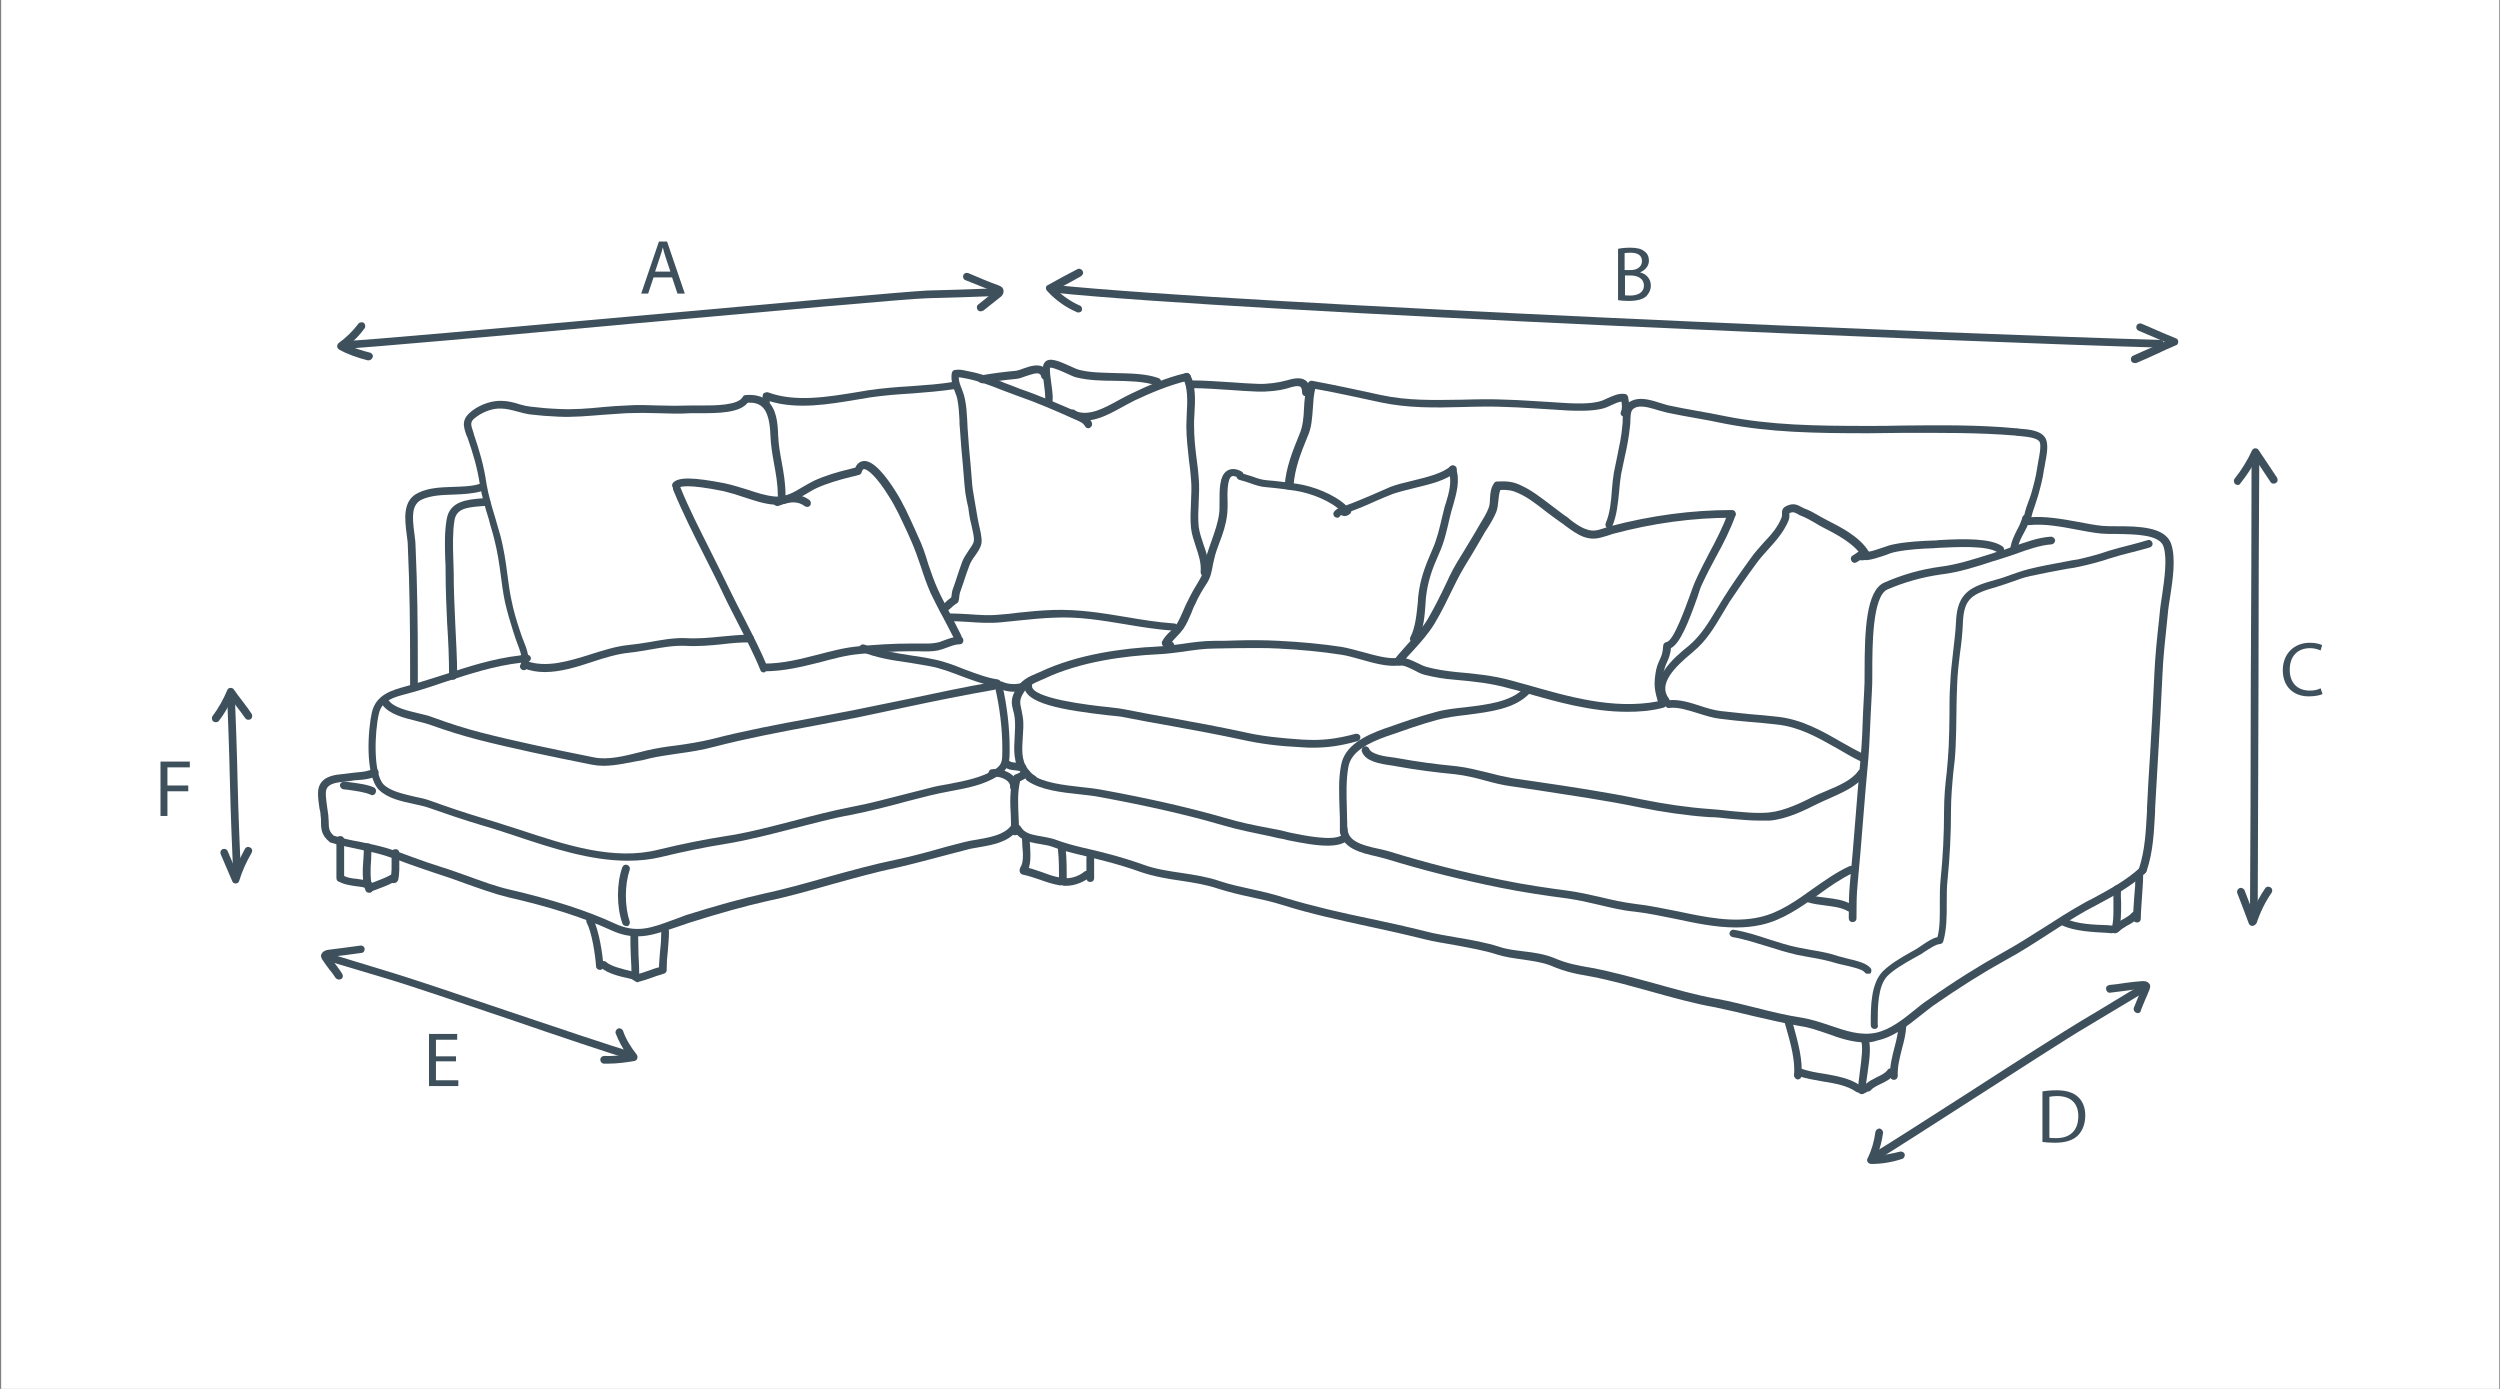 <?xml version="1.0" encoding="utf-8"?>
<!-- Generator: Adobe Illustrator 26.5.0, SVG Export Plug-In . SVG Version: 6.00 Build 0)  -->
<svg version="1.1" id="Layer_1" xmlns="http://www.w3.org/2000/svg" xmlns:xlink="http://www.w3.org/1999/xlink" x="0px" y="0px"
	 width="648px" height="360px" viewBox="0 0 648 360" enable-background="new 0 0 648 360" xml:space="preserve">
<rect x="0" y="0" width="648" height="360" fill="#808080" stroke="none"/>
<g>
	<rect x="0.3" y="-0.4" fill="#FFFFFF" width="647.5" height="361.1"/>
</g>
<g>
	<g>
		<path fill="#3E505C" d="M169.4,71.9l-1.4,4.2h-1.8l4.6-13.5h2.1l4.6,13.5h-1.9l-1.4-4.2H169.4z M173.8,70.5l-1.3-3.9
			c-0.3-0.9-0.5-1.7-0.7-2.5l0,0c-0.2,0.8-0.4,1.6-0.7,2.4l-1.3,3.9h4V70.5z"/>
	</g>
</g>
<g>
	<g>
		<path fill="#3E505C" d="M419.4,64.5c0.8-0.2,2-0.3,3.2-0.3c1.7,0,2.9,0.3,3.7,1c0.7,0.5,1.1,1.3,1.1,2.4c0,1.3-0.9,2.4-2.3,3l0,0
			c1.3,0.3,2.8,1.4,2.8,3.4c0,1.2-0.5,2-1.1,2.7c-0.9,0.9-2.5,1.3-4.7,1.3c-1.2,0-2.1-0.1-2.7-0.2V64.5z M421.1,70h1.6
			c1.8,0,2.9-1,2.9-2.3c0-1.6-1.2-2.2-3-2.2c-0.8,0-1.3,0.1-1.5,0.1V70z M421.1,76.5c0.3,0.1,0.8,0.1,1.5,0.1c1.8,0,3.5-0.7,3.5-2.6
			c0-1.8-1.6-2.6-3.5-2.6h-1.4v5.1H421.1z"/>
	</g>
</g>
<g>
	<g>
		<path fill="#3E505C" d="M602,179.9c-0.6,0.3-1.9,0.6-3.6,0.6c-3.8,0-6.7-2.4-6.7-6.8c0-4.2,2.9-7.1,7-7.1c1.7,0,2.7,0.4,3.2,0.6
			l-0.4,1.4c-0.7-0.3-1.6-0.6-2.7-0.6c-3.2,0-5.3,2-5.3,5.6c0,3.3,1.9,5.4,5.2,5.4c1.1,0,2.1-0.2,2.8-0.6L602,179.9z"/>
	</g>
</g>
<g>
	<g>
		<path fill="#3E505C" d="M529.4,282.9c1.1-0.2,2.3-0.3,3.7-0.3c2.5,0,4.3,0.6,5.5,1.7c1.2,1.1,1.9,2.7,1.9,4.8c0,2.2-0.7,4-1.9,5.2
			c-1.3,1.3-3.3,1.9-6,1.9c-1.2,0-2.3-0.1-3.2-0.2V282.9z M531.2,294.9c0.4,0.1,1.1,0.1,1.8,0.1c3.7,0,5.7-2.1,5.7-5.7
			c0-3.2-1.8-5.2-5.5-5.2c-0.9,0-1.6,0.1-2,0.2V294.9z"/>
	</g>
</g>
<g>
	<g>
		<path fill="#3E505C" d="M118.2,275.1H113v4.9h5.8v1.5h-7.6V268h7.3v1.5H113v4.3h5.2C118.2,273.8,118.2,275.1,118.2,275.1z"/>
	</g>
</g>
<g>
	<g>
		<g>
			<path fill="#3E505C" d="M559.9,90.1C559.9,90.1,559.9,90.1,559.9,90.1c-47.2-1.3-237.6-9.2-286.4-14.2c-0.5-0.1-0.9-0.5-0.9-1.1
				c0.1-0.5,0.5-1,1.1-0.9c48.8,5,239.1,12.9,286.2,14.2c0.6,0,1,0.5,1,1C560.9,89.7,560.4,90.1,559.9,90.1z"/>
		</g>
		<g>
			<path fill="#3E505C" d="M553.3,94.1c-0.4,0-0.8-0.2-0.9-0.6c-0.2-0.5,0-1.1,0.5-1.3c1.7-0.8,3.4-1.5,5.2-2.3c1-0.4,2-0.9,3-1.3
				c-1.6-0.7-3.1-1.3-4.7-2l-2.1-0.9c-0.5-0.2-0.7-0.8-0.5-1.3c0.2-0.5,0.8-0.7,1.3-0.5l2.1,0.9c2.3,1,4.5,2,6.8,2.9
				c0.4,0.1,0.6,0.5,0.6,0.9s-0.2,0.8-0.6,0.9c-1.7,0.7-3.4,1.5-5.1,2.3c-1.7,0.8-3.5,1.6-5.2,2.3C553.6,94.1,553.4,94.1,553.3,94.1
				z"/>
		</g>
		<g>
			<path fill="#3E505C" d="M279.5,81c-0.1,0-0.3,0-0.4-0.1c-2.8-1.2-5.4-3-7.7-5.5c-0.2-0.2-0.3-0.5-0.3-0.8s0.2-0.6,0.5-0.7
				c1.3-0.7,2.5-1.4,3.8-2.1c1.3-0.7,2.5-1.3,3.8-2c0.5-0.3,1.1-0.1,1.4,0.4c0.3,0.5,0.1,1.1-0.4,1.4c-1.3,0.7-2.5,1.4-3.8,2.1
				c-0.9,0.5-1.8,0.9-2.6,1.4c1.9,1.8,4,3.2,6.1,4.1c0.5,0.2,0.7,0.8,0.5,1.3C280.3,80.8,279.9,81,279.5,81z"/>
		</g>
	</g>
	<g>
		<g>
			<path fill="#3E505C" d="M584.2,237.2C584.2,237.2,584.2,237.2,584.2,237.2c-0.6,0-1-0.5-1-1c0.1-17.5,0.2-38,0.2-58.4
				c0.1-20.4,0.2-40.9,0.2-58.4c0-0.6,0.5-1,1-1c0,0,0,0,0,0c0.6,0,1,0.5,1,1c-0.1,17.5-0.2,37.9-0.2,58.4
				c-0.1,20.5-0.1,41-0.2,58.4C585.2,236.8,584.8,237.2,584.2,237.2z"/>
		</g>
		<g>
			<path fill="#3E505C" d="M580,125.7c-0.2,0-0.4-0.1-0.6-0.2c-0.4-0.3-0.5-1-0.2-1.4c1.9-2.4,3.4-4.9,4.5-7.3
				c0.1-0.3,0.5-0.6,0.8-0.6c0.4,0,0.7,0.1,0.9,0.4l4.8,7.2c0.3,0.5,0.2,1.1-0.3,1.4s-1.1,0.2-1.4-0.3l-3.8-5.7c-1,2-2.4,4.1-4,6.1
				C580.6,125.6,580.3,125.7,580,125.7z"/>
		</g>
		<g>
			<path fill="#3E505C" d="M583.8,240c-0.4,0-0.8-0.3-0.9-0.6c-0.5-1.3-1-2.6-1.5-4c-0.5-1.3-1-2.6-1.5-3.9
				c-0.2-0.5,0.1-1.1,0.6-1.3c0.5-0.2,1.1,0.1,1.3,0.6c0.5,1.3,1,2.6,1.5,3.9c0.2,0.5,0.4,1,0.6,1.5c0.9-2.1,1.9-4,3.2-5.9
				c0.3-0.5,0.9-0.6,1.4-0.3s0.6,0.9,0.3,1.4c-1.6,2.3-2.9,4.9-3.9,7.9C584.6,239.7,584.2,240,583.8,240
				C583.8,240,583.8,240,583.8,240z"/>
		</g>
	</g>
	<g>
		<g>
			<path fill="#3E505C" d="M89.2,90.4c-0.5,0-1-0.4-1-1c0-0.6,0.4-1,1-1c4.9-0.1,40.9-3.4,75.6-6.5c34.8-3.1,70.7-6.4,75.7-6.6
				c4.5-0.1,10.8-0.3,15.8-0.5l1.7-0.1c0.6,0,1,0.4,1,1c0,0.6-0.4,1-1,1l-1.7,0.1c-5,0.2-11.2,0.4-15.8,0.5
				c-4.9,0.1-40.8,3.4-75.6,6.5C130.2,87,94.2,90.2,89.2,90.4C89.2,90.4,89.2,90.4,89.2,90.4z"/>
		</g>
		<g>
			<path fill="#3E505C" d="M254.2,80.7c-0.3,0-0.6-0.1-0.8-0.4c-0.3-0.4-0.3-1.1,0.2-1.4l4.1-3.3c-2.3-0.9-4.8-1.9-7.5-3
				c-0.5-0.2-0.7-0.8-0.5-1.3c0.2-0.5,0.8-0.7,1.3-0.5c2.8,1.2,5.4,2.3,7.9,3.2c1.1,0.4,1.3,1.1,1.2,1.8c-0.1,0.6-0.5,1-0.8,1.2
				l-4.4,3.5C254.6,80.6,254.4,80.7,254.2,80.7z M258.3,75.9L258.3,75.9L258.3,75.9z"/>
		</g>
		<g>
			<path fill="#3E505C" d="M95.5,93.4c-0.1,0-0.2,0-0.2,0c-2.7-0.7-5.3-1.6-7.4-2.8c-0.3-0.2-0.5-0.5-0.5-0.8c0-0.3,0.1-0.7,0.4-0.9
				c1.8-1.3,3.6-3,5.1-5c0.3-0.4,1-0.5,1.4-0.2c0.4,0.3,0.5,1,0.2,1.4c-1.2,1.7-2.7,3.2-4.2,4.4c1.7,0.8,3.6,1.4,5.6,1.9
				c0.5,0.1,0.9,0.7,0.7,1.2C96.4,93.1,96,93.4,95.5,93.4z"/>
		</g>
	</g>
	<g>
		<g>
			<path fill="#3E505C" d="M485.8,301c-0.3,0-0.7-0.2-0.9-0.5c-0.3-0.5-0.1-1.1,0.3-1.4c4-2.4,14.3-9,25.2-16
				c12.2-7.9,24.9-16,29.4-18.7c2.2-1.3,4.9-2.9,7.5-4.5c2.6-1.6,5.3-3.2,7.5-4.5c0.5-0.3,1.1-0.1,1.4,0.4c0.3,0.5,0.1,1.1-0.4,1.4
				c-2.2,1.3-4.8,2.9-7.5,4.5c-2.7,1.6-5.3,3.2-7.5,4.5c-4.5,2.6-17.1,10.8-29.3,18.6c-10.9,7-21.3,13.7-25.3,16.1
				C486.2,301,486,301,485.8,301z"/>
		</g>
		<g>
			<path fill="#3E505C" d="M554.1,262.6c-0.1,0-0.2,0-0.4-0.1c-0.5-0.2-0.8-0.8-0.6-1.3c0.4-0.9,0.7-1.8,1.1-2.7
				c0.3-0.7,0.6-1.5,0.9-2.2c-1.4,0.1-2.7,0.3-4.1,0.5c-1.3,0.2-2.7,0.3-4,0.5c-0.6,0.1-1-0.3-1.1-0.9s0.3-1,0.9-1.1
				c1.3-0.1,2.6-0.3,3.9-0.5c1.5-0.2,3-0.4,4.6-0.5c0,0,0.1,0,0.1,0c0.4,0,1.2,0,1.7,0.7c0,0,0,0.1,0.1,0.1c0.3,0.6,0,1.2-0.1,1.5
				c-0.3,0.8-0.7,1.7-1.1,2.6c-0.4,0.9-0.7,1.8-1.1,2.7C554.9,262.4,554.5,262.6,554.1,262.6z"/>
		</g>
		<g>
			<path fill="#3E505C" d="M485,301.7c-0.3,0-0.7-0.2-0.9-0.5c-0.2-0.3-0.2-0.7,0-1c1-2,1.7-4.4,2-6.8c0.1-0.5,0.6-0.9,1.1-0.9
				c0.5,0.1,0.9,0.6,0.9,1.1c-0.3,2.1-0.8,4.1-1.5,5.9c1.9-0.1,3.9-0.5,5.9-1c0.5-0.1,1.1,0.2,1.2,0.7c0.1,0.5-0.2,1.1-0.7,1.2
				C490.3,301.3,487.6,301.7,485,301.7z"/>
		</g>
	</g>
	<g>
		<g>
			<path fill="#3E505C" d="M163.4,274.5c-0.1,0-0.2,0-0.3,0c-4.9-1.4-18.5-6-31.6-10.5c-12.4-4.2-25.2-8.5-29.8-9.9L85,249.1
				c-0.5-0.2-0.8-0.7-0.7-1.2c0.2-0.5,0.7-0.8,1.2-0.7l16.7,5.1c4.6,1.4,16.9,5.5,29.8,9.9c13.1,4.4,26.7,9,31.6,10.4
				c0.5,0.2,0.8,0.7,0.7,1.2C164.2,274.2,163.8,274.5,163.4,274.5z"/>
		</g>
		<g>
			<path fill="#3E505C" d="M87.8,253.9c-0.3,0-0.6-0.2-0.8-0.4c-0.5-0.8-1.1-1.6-1.7-2.3c-0.6-0.8-1.2-1.6-1.7-2.4
				c0,0,0-0.1-0.1-0.1c-0.1-0.3-0.3-0.6-0.3-1c0-0.1,0-0.2,0.1-0.3c0.2-0.7,1-1.1,1.7-1.2c1.3-0.2,2.6-0.3,3.9-0.5
				c1.5-0.2,3-0.4,4.5-0.6c0.5-0.1,1.1,0.3,1.1,0.8c0.1,0.5-0.3,1.1-0.8,1.1c-1.5,0.2-3,0.4-4.5,0.6c-1.2,0.1-2.4,0.3-3.6,0.5
				c0.5,0.6,0.9,1.3,1.4,1.9c0.6,0.8,1.2,1.6,1.7,2.4c0.3,0.5,0.2,1.1-0.3,1.4C88.2,253.8,88,253.9,87.8,253.9z"/>
		</g>
		<g>
			<path fill="#3E505C" d="M157.6,275.7c-0.3,0-0.7,0-1,0c-0.6,0-1-0.5-1-1c0-0.6,0.5-1,1-1c1.9,0.1,3.9-0.1,5.9-0.4
				c-1.2-1.7-2.2-3.6-2.9-5.4c-0.2-0.5,0.1-1.1,0.6-1.3c0.5-0.2,1.1,0.1,1.3,0.6c0.7,2.1,2,4.2,3.5,6.1c0.2,0.3,0.3,0.6,0.2,1
				s-0.4,0.6-0.7,0.7C162.2,275.4,159.9,275.7,157.6,275.7z"/>
		</g>
	</g>
	<g>
		<g>
			<path fill="#3E505C" d="M483.6,270.2c-3.4,0-6.8-1.1-10-2.3c-2.4-0.8-4.6-1.6-6.8-1.9c-4.1-0.7-8.2-1.7-12.2-2.6
				c-3.3-0.8-6.6-1.6-10-2.3c-5.7-1-11.3-2.6-16.7-4.1c-5.1-1.4-10.3-2.9-15.6-3.9c-4-0.7-6.6-1.2-10.3-2.8
				c-2.3-0.9-4.7-1.2-7.3-1.6c-2.2-0.3-4.5-0.6-6.7-1.3c-3.4-1.1-7.1-1.7-10.7-2.4c-2.7-0.5-5.6-0.9-8.3-1.6
				c-4.8-1.2-9.7-2.3-14.4-3.3c-7.3-1.6-14.8-3.2-22.1-5.5c-2.8-0.9-5.6-1.5-8.4-2.1c-2.8-0.6-5.7-1.3-8.5-2.2c-3-1-6.1-1.5-9.4-2
				c-3.5-0.5-7.1-1.1-10.6-2.3c-5.5-2-11.5-3.4-15.5-4.4c-2.6-0.6-4.9-1.2-7.6-2.2c-0.8-0.3-1.8-0.4-2.8-0.6
				c-1.8-0.3-3.7-0.6-5.1-1.6c-0.6-0.4-1.2-1-1.8-1.9c-0.3-0.5-0.2-1.1,0.3-1.4c0.5-0.3,1.1-0.2,1.4,0.3c0.4,0.6,0.8,1.1,1.2,1.3
				c1.1,0.8,2.7,1,4.3,1.3c1.1,0.2,2.2,0.4,3.2,0.7c2.7,1,4.9,1.6,7.4,2.2c4.1,0.9,10.1,2.4,15.7,4.4c3.2,1.2,6.8,1.7,10.2,2.2
				c3.2,0.5,6.6,1,9.7,2.1c2.7,0.9,5.6,1.5,8.3,2.1c2.8,0.6,5.7,1.3,8.5,2.2c7.3,2.2,14.7,3.9,22,5.4c4.8,1,9.7,2.1,14.5,3.3
				c2.6,0.7,5.4,1.1,8.1,1.6c3.7,0.6,7.5,1.3,11,2.4c2,0.7,4.1,0.9,6.4,1.2c2.6,0.3,5.3,0.7,7.8,1.7c3.5,1.5,5.9,1.9,9.9,2.6
				c5.3,1,10.6,2.5,15.8,3.9c5.4,1.5,10.9,3.1,16.5,4.1c3.4,0.6,6.8,1.5,10.1,2.3c3.9,1,8,2,12,2.6c2.4,0.4,4.8,1.2,7.2,2
				c4.1,1.4,7.9,2.7,11.9,1.9c3.7-0.8,7-3.4,10.2-6c1.1-0.9,2.2-1.8,3.3-2.5c6.9-4.9,13.2-8.8,19.1-12.1c3.8-2.1,7.6-4.5,11.2-6.8
				c3.1-2,6.4-4.1,9.6-5.9c1-0.6,2-1.1,3-1.6c4.4-2.4,8.5-4.6,12.1-7.9c0.4-0.4,1-0.4,1.4,0c0.4,0.4,0.4,1,0,1.4
				c-3.8,3.5-8,5.8-12.5,8.2c-1,0.5-2,1.1-3,1.6c-3.2,1.8-6.4,3.9-9.5,5.9c-3.7,2.4-7.4,4.8-11.3,6.9c-5.8,3.2-12,7.1-18.9,11.9
				c-1,0.8-2.1,1.6-3.2,2.5c-3.4,2.7-6.9,5.5-11.1,6.4C485.5,270.1,484.5,270.2,483.6,270.2z"/>
		</g>
		<g>
			<path fill="#3E505C" d="M555.3,226.5c-0.1,0-0.2,0-0.3,0c-0.5-0.2-0.8-0.7-0.6-1.3c1.6-4.8,1.8-9.7,2.1-14.9l0-0.8
				c0.2-4.6,0.5-9.3,0.8-13.9c0.4-6.8,0.8-13.9,1.1-20.7c0.2-4.7,0.7-9.5,1.2-14c0.1-1,0.2-2,0.3-3c0.1-1,0.3-2.2,0.5-3.5
				c0.6-4.2,1.4-9.5,0.4-12.7c-1-3.2-7.4-3.2-12.1-3.3c-1.6,0-3,0-4.1-0.1c-2-0.2-4.1-0.6-6.2-1c-4.2-0.8-8.5-1.6-12.4-1.2
				c-0.6,0.1-1-0.3-1.1-0.9c-0.1-0.5,0.3-1,0.9-1.1c4.2-0.4,8.6,0.4,13,1.2c2.1,0.4,4.1,0.8,6.1,1c1,0.1,2.4,0.1,3.9,0.1
				c5.3,0,12.6,0.1,14,4.7c1.2,3.6,0.4,9.1-0.3,13.6c-0.2,1.3-0.4,2.4-0.5,3.4c-0.1,1-0.2,2-0.3,3c-0.5,4.8-1,9.2-1.2,13.9
				c-0.3,6.8-0.7,13.9-1.1,20.7c-0.3,4.6-0.5,9.3-0.8,13.9l0,0.8c-0.3,5.3-0.5,10.4-2.2,15.4C556.1,226.2,555.7,226.5,555.3,226.5z"
				/>
		</g>
		<g>
			<path fill="#3E505C" d="M485.9,266.7c-0.6,0-1-0.4-1-1v-0.4c0-4.3,0-10.3,3.1-13.5c1.9-1.9,4.6-3.5,7.1-4.9
				c0.5-0.3,1.1-0.6,1.6-0.9c0.4-0.3,1-0.6,1.5-1c1.2-0.8,2.6-1.8,4-2.1c0.7-2.7,0.6-5.9,0.6-8.9c0-2.1,0-4.1,0.2-6
				c0.6-5.8,0.9-11.8,0.9-17.8c0-3.5,0.3-6.9,0.7-10.1c0.2-2.2,0.4-4.4,0.5-6.6c0.1-2.7,0.2-5.4,0.2-8.1c0-2.7,0-5.5,0.2-8.2
				c0.1-2.6,0.4-5.3,0.7-7.8c0.3-2.9,0.7-5.6,0.8-8.3c0.3-7.7,4.1-9.1,10.2-10.8c1.6-0.4,2.8-0.9,4-1.3c1.4-0.5,2.8-1,4.7-1.5
				c2.8-0.7,6.5-1.4,9.8-2c1-0.2,2-0.4,2.9-0.5c2.2-0.5,5.4-1.3,7.9-2.2c1.7-0.5,3.8-1.1,5.9-1.6c1.5-0.4,3-0.8,4.3-1.2
				c0.5-0.2,1.1,0.2,1.2,0.7c0.2,0.5-0.2,1.1-0.7,1.2c-1.3,0.4-2.8,0.8-4.4,1.2c-2.1,0.5-4.2,1.1-5.8,1.6c-2.6,0.9-5.8,1.7-8.1,2.2
				c-0.9,0.2-1.9,0.4-2.9,0.5c-3.3,0.6-6.9,1.3-9.7,1.9c-1.8,0.4-3.1,0.9-4.5,1.4c-1.2,0.4-2.5,0.9-4.2,1.4c-6.3,1.8-8.5,2.9-8.8,9
				c-0.1,2.8-0.4,5.7-0.8,8.4c-0.3,2.5-0.6,5.1-0.7,7.7c-0.1,2.7-0.2,5.4-0.2,8.1c0,2.7-0.1,5.5-0.2,8.2c-0.1,2.3-0.3,4.5-0.6,6.7
				c-0.3,3.2-0.6,6.6-0.6,9.9c0,6-0.3,12.1-0.9,18c-0.2,1.8-0.2,3.7-0.2,5.8c0,3.5,0,7-0.9,10.1c-0.1,0.4-0.5,0.7-0.9,0.7
				c-1.1,0.1-2.5,1.1-3.8,1.9c-0.6,0.4-1.1,0.8-1.6,1c-0.5,0.3-1,0.6-1.6,0.9c-2.3,1.3-4.9,2.8-6.6,4.5c-2.5,2.6-2.5,8.3-2.5,12.1
				v0.4C486.9,266.3,486.5,266.7,485.9,266.7z"/>
		</g>
		<g>
			<path fill="#3E505C" d="M480.2,239c-0.6,0-1-0.4-1-1c0-3,0-6,0.3-9.1c0.5-5.4,1-11,1.4-16.3c0.4-5.4,0.9-10.9,1.4-16.4
				c0.3-3.7,0.5-7.6,0.6-11.4c0.1-2,0.2-3.9,0.3-5.8c0.1-1.2,0.1-2.8,0.1-4.6c0-11.1,0.4-21.3,5.1-23.4c4.6-2,9.3-3.4,14.5-4.1
				c4.2-0.5,8.9-2,13-3.3c0.9-0.3,1.8-0.6,2.6-0.8c1-0.3,2.1-0.7,3.2-1.1c3.1-1.1,6.6-2.4,9.9-2.6c0.5,0,1,0.4,1.1,0.9
				c0,0.6-0.4,1-0.9,1.1c-3,0.2-6.4,1.4-9.4,2.5c-1.2,0.4-2.3,0.8-3.3,1.1c-0.8,0.3-1.7,0.5-2.6,0.8c-4.2,1.4-9,2.9-13.4,3.4
				c-4.9,0.7-9.5,2-13.9,3.9c-3.9,1.8-3.9,14.7-3.9,21.6c0,1.9,0,3.5-0.1,4.7c-0.1,1.9-0.2,3.9-0.3,5.8c-0.2,3.8-0.3,7.7-0.6,11.5
				c-0.5,5.5-1,11-1.4,16.3c-0.4,5.4-0.9,10.9-1.4,16.4c-0.3,2.9-0.3,6-0.3,8.9C481.2,238.6,480.8,239,480.2,239z"/>
		</g>
		<g>
			<path fill="#3E505C" d="M417.1,137c-0.1,0-0.3,0-0.4-0.1c-0.5-0.2-0.7-0.8-0.5-1.3c1.1-2.5,1.4-5.6,1.6-8.6
				c0.1-1.5,0.3-3,0.5-4.4c0.3-1.5,0.6-3,0.9-4.4c0.5-2.5,1.1-5.1,1.3-7.8c0.1-0.6,0.1-1.2,0.1-1.7c0.1-2.1,0.1-4.2,3.1-5.1
				c2.1-0.6,4.6,0.2,6.8,0.9c0.8,0.2,1.5,0.5,2.1,0.6c2.4,0.5,4.9,1,7.3,1.4c2.4,0.4,4.9,0.9,7.4,1.4c11.6,2.3,23.1,2.5,36.9,2.5
				c3,0,5.9,0,8.9-0.1c9.7-0.1,19.7-0.2,29.3,0.7c0.3,0,0.6,0,0.9,0.1c2.5,0.2,5.9,0.4,7,2.7c0.7,1.6,0.2,4.2-0.2,6.3
				c-0.1,0.7-0.2,1.2-0.3,1.6c-0.3,2.3-0.9,4.5-1.5,6.7c-0.2,0.7-0.5,1.6-0.8,2.5c-0.5,1.4-1,2.9-1.1,4c0,0.6-0.5,1-1,0.9
				c-0.6,0-1-0.5-0.9-1c0.1-1.4,0.6-3,1.2-4.6c0.3-0.8,0.6-1.6,0.8-2.3c0.6-2.1,1.2-4.3,1.5-6.4c0.1-0.5,0.2-1.1,0.3-1.8
				c0.3-1.5,0.8-4.1,0.4-5.1c-0.6-1.2-3.5-1.4-5.4-1.6c-0.3,0-0.6,0-0.9-0.1c-9.6-0.8-19.5-0.7-29.1-0.7c-3,0-6,0.1-9,0.1
				c-13.9,0-25.5-0.2-37.3-2.5c-2.4-0.5-4.9-1-7.3-1.4c-2.4-0.4-4.9-0.9-7.4-1.4c-0.7-0.2-1.5-0.4-2.3-0.6c-1.9-0.6-4.1-1.3-5.7-0.9
				c-1.5,0.5-1.6,1.2-1.7,3.2c0,0.6,0,1.2-0.1,1.8c-0.3,2.9-0.8,5.5-1.4,8.1c-0.3,1.4-0.6,2.9-0.9,4.3c-0.2,1.3-0.4,2.8-0.5,4.3
				c-0.3,3.1-0.6,6.4-1.8,9.2C417.9,136.8,417.5,137,417.1,137z"/>
		</g>
		<g>
			<path fill="#3E505C" d="M522.1,143.1c-0.1,0-0.1,0-0.2,0c-0.5-0.1-0.9-0.6-0.8-1.2c0.3-1.7,1-3.1,1.7-4.5
				c0.6-1.1,1.1-2.2,1.4-3.3c0.1-0.5,0.7-0.9,1.2-0.7c0.5,0.1,0.9,0.7,0.7,1.2c-0.3,1.3-1,2.6-1.6,3.7c-0.7,1.3-1.3,2.5-1.5,3.9
				C523,142.8,522.6,143.1,522.1,143.1z"/>
		</g>
		<g>
			<path fill="#3E505C" d="M432,182.7c-0.3,0-0.6-0.1-0.8-0.4c-4.6-5.8,2.9-12,6.5-14.9c3.1-2.6,5.1-5.9,7.2-9.4
				c0.6-1,1.2-2,1.9-3.1c2-3.2,4.3-6.5,7.2-10.5c0.9-1.3,2-2.4,3-3.6c2-2.1,3.8-4.1,4.8-6.7c0.1-0.3,0.1-0.6,0.1-0.9
				c-0.1-1.3,0.4-1.9,2.1-2.4c1.3-0.3,2.2,0.2,2.9,0.6c0.3,0.1,0.5,0.3,0.8,0.4c1.4,0.5,2.6,1.2,3.8,1.9c0.7,0.4,1.4,0.8,2.2,1.2
				c3.1,1.6,8.3,4.1,10.7,8.1c1.1-0.2,2.2-0.6,3.4-1c1.1-0.4,2.3-0.8,3.5-1c3.1-0.6,6.9-0.8,9.8-0.9c0.4,0,0.9,0,1.4-0.1
				c6.7-0.4,13.5-0.5,16.5,1.6c0.5,0.3,0.6,0.9,0.2,1.4c-0.3,0.5-0.9,0.6-1.4,0.2c-2.7-1.9-10.8-1.4-15.2-1.2c-0.5,0-1,0.1-1.5,0.1
				c-2.8,0.1-6.4,0.3-9.5,0.9c-1.1,0.2-2.2,0.6-3.2,1c-1.5,0.5-3,1-4.5,1.2c-0.4,0-0.8-0.2-1-0.5c-1.9-3.7-7.1-6.3-10.2-7.9
				c-0.8-0.4-1.5-0.8-2.3-1.3c-1.2-0.7-2.3-1.3-3.5-1.8c-0.4-0.1-0.7-0.3-1-0.5c-0.6-0.3-1-0.5-1.5-0.4c-0.3,0.1-0.5,0.2-0.6,0.2
				c0,0,0,0.1,0,0.1c0,0.4,0.1,1-0.2,1.8c-1.2,2.9-3.2,5.2-5.2,7.4c-1,1.1-2,2.2-2.9,3.4c-2.9,3.9-5.1,7.2-7.2,10.3
				c-0.6,1-1.2,2-1.8,3c-2.2,3.7-4.2,7.1-7.6,9.9c0,0-0.1,0.1-0.1,0.1c-5,4.1-9.1,8.4-6.2,12.1c0.3,0.4,0.3,1.1-0.2,1.4
				C432.4,182.6,432.2,182.7,432,182.7z"/>
		</g>
		<g>
			<path fill="#3E505C" d="M482.6,197.4c-0.1,0-0.3,0-0.4-0.1c-2.1-1-4.1-2.2-6-3.3c-5.1-2.9-9.9-5.6-15.6-6.2
				c-2.4-0.3-4.9-0.5-7.3-0.7c-2.5-0.2-5.1-0.5-7.5-0.8c-1.8-0.2-3.7-0.8-5.6-1.4c-2.6-0.8-5.3-1.7-7.5-1.4c-0.6,0.1-1-0.3-1.1-0.9
				c-0.1-0.5,0.3-1,0.9-1.1c2.7-0.3,5.6,0.6,8.3,1.5c1.8,0.6,3.6,1.1,5.2,1.3c2.4,0.3,5,0.5,7.5,0.8c2.4,0.2,4.9,0.4,7.4,0.7
				c6.1,0.7,11.3,3.6,16.3,6.5c1.9,1.1,3.9,2.2,5.9,3.2c0.5,0.2,0.7,0.8,0.5,1.3C483.3,197.2,483,197.4,482.6,197.4z"/>
		</g>
		<g>
			<path fill="#3E505C" d="M421.8,184.5c-9.3,0-18.4-2.6-26.7-5c-1.3-0.4-2.7-0.8-4-1.1c-4.5-1.3-9.4-1.8-13.9-2.2
				c-2.9-0.2-5.6-0.7-8-1.3c-1-0.3-1.8-0.7-2.7-1.2c-1.3-0.6-2.5-1.3-3.7-1.2c-0.6,0-1-0.4-1-1c0-0.6,0.4-1,1-1
				c1.7-0.1,3.2,0.7,4.7,1.4c0.8,0.4,1.6,0.8,2.4,1c2.2,0.6,4.8,1,7.6,1.3c4.7,0.4,9.6,0.9,14.3,2.2c1.3,0.4,2.6,0.7,4,1.1
				c10.5,3,22.3,6.5,33.9,4.3c-0.7-2.5-1.1-4-0.6-7.2c0.2-1.6,0.7-2.7,1.1-3.6c0.5-1,0.8-1.9,0.9-3.6c0-0.5,0.4-0.9,0.9-1
				c1.8-0.2,5-9.3,6.1-12.3c0.5-1.4,0.9-2.5,1.2-3.2c1.1-2.5,2.4-5,3.7-7.5c1.9-3.5,3.6-6.9,4.9-10.4c0.2-0.5,0.8-0.8,1.3-0.6
				c0.5,0.2,0.8,0.8,0.6,1.3c-1.3,3.6-3.1,7.2-5,10.6c-1.3,2.4-2.6,4.9-3.7,7.3c-0.3,0.6-0.7,1.8-1.1,3.1
				c-2.3,6.5-4.5,12.1-6.9,13.3c-0.1,1.6-0.6,2.7-1,3.6c-0.4,0.9-0.7,1.7-1,3.1c-0.4,2.9-0.1,4.1,0.7,6.7l0.2,0.7
				c0.1,0.3,0,0.6-0.1,0.8c-0.1,0.2-0.4,0.4-0.6,0.5C427.9,184.3,424.9,184.5,421.8,184.5z"/>
		</g>
		<g>
			<path fill="#3E505C" d="M362.5,172.2c-0.2,0-0.4-0.1-0.6-0.2c-0.4-0.3-0.5-1-0.2-1.4c1-1.3,2.2-2.5,3.2-3.7
				c1.8-1.9,3.6-3.9,5.1-6.3c1.9-3.3,3.5-6.5,5.1-9.9l0.6-1.3c1.2-2.5,2.7-4.9,4.2-7.3c0.9-1.5,1.8-3,2.7-4.5
				c0.3-0.6,0.7-1.2,1.1-1.9c0.8-1.3,1.6-2.6,2.1-3.9c0.3-0.7,0.4-1.6,0.4-2.6c0.1-1.4,0.2-2.8,1.1-4c0.2-0.3,0.5-0.4,0.8-0.4
				c2.4-0.1,4.1,0,6.1,1c2.7,1.2,5.1,3.1,7.5,4.9c1.3,1,2.5,1.9,3.7,2.8c0.5,0.3,1.1,0.7,1.6,1.2c1.3,1,2.7,2,4.2,2.5
				c1.7,0.6,2.8,0.3,4.6-0.3c0.5-0.2,1-0.3,1.6-0.5c10.6-2.8,21.2-4.2,31.5-4.2c0.6,0,1,0.4,1,1s-0.4,1-1,1
				c-10.1,0-20.5,1.4-30.9,4.2c-0.5,0.2-1,0.3-1.5,0.5c-2,0.6-3.5,1.1-5.9,0.3c-1.7-0.6-3.3-1.8-4.7-2.8c-0.5-0.4-1-0.8-1.5-1.1
				c-1.3-0.9-2.6-1.9-3.8-2.8c-2.3-1.8-4.6-3.6-7.1-4.7c-1.5-0.7-2.8-0.9-4.6-0.8c-0.3,0.7-0.4,1.6-0.5,2.6
				c-0.1,1.1-0.2,2.2-0.6,3.2c-0.6,1.4-1.4,2.8-2.3,4.2c-0.4,0.6-0.8,1.2-1.1,1.8c-0.9,1.5-1.8,3.1-2.7,4.6
				c-1.4,2.3-2.9,4.7-4.1,7.1l-0.6,1.2c-1.7,3.4-3.2,6.7-5.2,10c-1.6,2.6-3.5,4.7-5.3,6.7c-1.1,1.2-2.2,2.3-3.1,3.6
				C363.1,172.1,362.8,172.2,362.5,172.2z"/>
		</g>
		<g>
			<path fill="#3E505C" d="M366.5,166.6c-0.2,0-0.3,0-0.5-0.1c-0.5-0.3-0.7-0.9-0.4-1.4c1.3-2.5,1.6-6.1,1.9-9c0-0.5,0.1-1,0.1-1.5
				c0.5-4.5,1.8-7.9,3.6-12c1.3-2.9,1.9-5.6,2.6-8.6c0.2-0.7,0.3-1.3,0.5-2c0.1-0.6,0.3-1.1,0.5-1.7c0.8-2.6,1.6-5.6,0.7-8.2
				c-0.2-0.5,0.1-1.1,0.6-1.3c0.5-0.2,1.1,0.1,1.3,0.6c1.1,3.2,0.1,6.5-0.7,9.4c-0.2,0.6-0.3,1.1-0.5,1.7c-0.2,0.7-0.3,1.3-0.5,2
				c-0.7,3-1.3,5.9-2.7,9c-1.8,4-2.9,7.1-3.4,11.4c0,0.5-0.1,1-0.1,1.5c-0.2,3.1-0.5,6.9-2.1,9.8
				C367.2,166.4,366.9,166.6,366.5,166.6z"/>
		</g>
		<g>
			<path fill="#3E505C" d="M303,168.4c-0.2,0-0.4-0.1-0.6-0.2c-0.2-0.2-0.4-0.4-0.5-0.5c-0.3-0.1-0.5-0.2-0.6-0.5
				c-0.2-0.3-0.2-0.6-0.1-0.9c0.5-1,1.3-1.9,2.2-2.7c0.6-0.6,1.1-1.1,1.5-1.7c0.7-1,1.2-2.3,1.8-3.6c0.3-0.8,0.7-1.6,1.1-2.4
				c0.9-1.9,2-3.8,3.1-5.6c0.8-1.3,1-2.3,1.3-3.7c0.1-0.6,0.2-1.3,0.4-2c0.4-1.6,1-3.1,1.5-4.6c0.8-2.3,1.6-4.5,1.9-6.9
				c0.1-0.6,0.1-1.6,0.1-2.7c0-3.3-0.1-7.1,2-8.4c1-0.6,2.2-0.6,3.7,0.2c0.2,0.1,0.4,0.3,0.5,0.6c0.8,0.2,1.5,0.5,2.3,0.7
				c1.3,0.5,2.5,0.9,4,1c2.5,0.2,4.7,0.5,7.6,0.9c4.1,0.6,9.6,2.7,12.7,5.6c2.3-0.8,4.5-1.8,6.7-2.7c1.6-0.7,3.2-1.4,4.8-2.1
				c1.6-0.6,3.6-1.1,5.7-1.6c3.7-0.9,7.8-1.9,9.8-3.7c0.4-0.4,1-0.4,1.4,0c0.4,0.4,0.4,1,0,1.4c-2.3,2.2-6.6,3.2-10.7,4.2
				c-2.1,0.5-4,1-5.5,1.5c-1.6,0.6-3.2,1.3-4.8,2c-2.4,1.1-5,2.2-7.5,3c-0.4,0.1-0.8,0-1-0.3c-2.6-2.8-8.1-4.9-12-5.5
				c-2.8-0.4-5-0.7-7.4-0.9c-1.7-0.1-3.1-0.6-4.5-1.1c-0.9-0.3-1.7-0.6-2.6-0.8c-0.4-0.1-0.7-0.4-0.8-0.8c-0.5-0.2-1-0.3-1.3-0.1
				c-1.1,0.7-1.1,4.4-1,6.7c0,1.2,0,2.2-0.1,3c-0.3,2.7-1.1,5.1-2,7.4c-0.5,1.4-1.1,2.9-1.4,4.4c-0.2,0.7-0.3,1.3-0.4,1.9
				c-0.3,1.4-0.5,2.8-1.5,4.3c-1.1,1.7-2.2,3.5-3,5.4c-0.4,0.7-0.7,1.5-1,2.3c-0.6,1.4-1.2,2.8-2,4c-0.5,0.7-1.1,1.4-1.7,2
				c-0.5,0.5-0.9,1-1.3,1.4c0,0,0.1,0.1,0.1,0.1c0,0,0,0.1,0.1,0.1c0.4,0.3,0.5,1,0.2,1.4C303.6,168.3,303.3,168.4,303,168.4z"/>
		</g>
		<g>
			<path fill="#3E505C" d="M267.7,202.9c-0.2,0-0.3,0-0.5-0.1c-1.1-0.6-1.9-1.6-2.5-2.4c-2.1-2.7-1.9-6.1-1.7-9.4
				c0.1-1.7,0.2-3.5,0-5c-0.1-0.7-0.2-1.3-0.4-1.9c-0.4-1.5-0.7-3,0.6-5.2c1.4-2.6,3.4-3.5,5.6-4.4l0.7-0.3
				c9.9-4.7,21.9-6.2,30.3-6.6c2.2-0.1,4.4-0.4,6.6-0.7c2.7-0.4,5.5-0.8,8.5-0.8c1.8,0,3.7,0,5.5-0.1c3.6-0.1,7.3-0.1,11,0.1
				c5.9,0.3,11.3,0.8,16.5,1.6c1.6,0.3,3.4,0.8,5.3,1.3c3.3,0.9,6.7,1.9,9.3,1.5c0.5-0.1,1.1,0.3,1.1,0.9s-0.3,1.1-0.9,1.1
				c-3,0.4-6.6-0.6-10.1-1.6c-1.8-0.5-3.5-1-5-1.2c-5.1-0.8-10.4-1.3-16.3-1.6c-3.6-0.2-7.3-0.1-10.8-0.1c-1.8,0-3.7,0.1-5.5,0.1
				c-2.8,0-5.6,0.4-8.2,0.8c-2.2,0.3-4.5,0.6-6.8,0.7c-8.1,0.4-19.9,1.8-29.5,6.4l-0.7,0.3c-2.1,0.9-3.6,1.6-4.7,3.6
				c-0.9,1.6-0.7,2.4-0.4,3.8c0.1,0.6,0.3,1.3,0.4,2.1c0.3,1.8,0.1,3.6,0,5.4c-0.2,3-0.4,5.9,1.3,8.1c0.5,0.6,1.1,1.4,1.9,1.8
				c0.5,0.3,0.7,0.9,0.4,1.4C268.4,202.7,268.1,202.9,267.7,202.9z"/>
		</g>
		<g>
			<path fill="#3E505C" d="M450,240.4c-5.2,0-10.5-1.1-15.6-2.2c-3.5-0.7-7.2-1.5-10.7-1.9c-3.3-0.3-6.4-1.1-9.4-1.8
				c-2.5-0.6-5.2-1.2-7.9-1.6c-5.4-0.7-11.6-1.6-17.5-2.8c-9.9-2-19.6-4.4-29.7-7.5c-0.7-0.2-1.5-0.4-2.3-0.6
				c-4-0.9-9.5-2.1-9.6-7.1c0-0.6,0.4-1,1-1c0,0,0,0,0,0c0.5,0,1,0.4,1,1c0.1,3.1,3.7,4.2,8,5.1c0.9,0.2,1.8,0.4,2.5,0.6
				c10,3.1,19.6,5.5,29.5,7.5c5.8,1.2,12,2.1,17.3,2.8c2.8,0.4,5.5,1,8.1,1.6c2.9,0.7,6,1.4,9.2,1.8c3.6,0.4,7.3,1.2,10.9,1.9
				c7.1,1.5,14.5,3.1,21.4,1.5c5-1.1,9.5-4.3,13.8-7.4c3-2.1,6.1-4.3,9.4-5.8c0.5-0.2,1.1,0,1.3,0.5s0,1.1-0.5,1.3
				c-3.1,1.5-6,3.5-9,5.7c-4.5,3.2-9.2,6.5-14.6,7.7C454.4,240.2,452.2,240.4,450,240.4z"/>
		</g>
		<g>
			<path fill="#3E505C" d="M348.3,216.6c-0.6,0-1-0.4-1-1v-1.9c0-1.4,0-2.8-0.1-4.2c-0.1-3.7-0.3-7.6,0.4-11.1
				c0.9-5.2,6.2-7.7,11.1-9.5l0.9-0.3c4-1.4,8.2-2.9,12.4-4c2.4-0.7,5.1-1,8-1.3c5.7-0.7,11.6-1.4,15-4.9c0.4-0.4,1-0.4,1.4,0
				c0.4,0.4,0.4,1,0,1.4c-3.9,4-10.2,4.7-16.2,5.5c-2.8,0.3-5.5,0.7-7.7,1.3c-4.1,1.1-8.3,2.6-12.3,4l-0.9,0.3
				c-4.4,1.6-9.1,3.8-9.8,7.9c-0.6,3.3-0.5,7-0.4,10.6c0,1.4,0.1,2.9,0.1,4.3v1.9C349.3,216.2,348.9,216.6,348.3,216.6z"/>
		</g>
		<g>
			<path fill="#3E505C" d="M456,212.7c-2.6,0-5.3-0.3-7.9-0.5c-1.7-0.2-3.4-0.4-5.1-0.4c-5.8-0.4-12-1.3-17.9-2.5
				c-9.1-1.9-18.4-3.2-27.3-4.6c-2-0.3-4-0.6-6.1-0.9c-2.3-0.3-4.6-0.9-6.8-1.5c-2.5-0.7-5.1-1.3-7.6-1.6
				c-5.3-0.5-10.6-1.2-15.5-2.1c-0.3-0.1-0.7-0.1-1.2-0.2c-2.8-0.4-6.7-1-7.6-3.6c-0.2-0.5,0.1-1.1,0.6-1.3c0.5-0.2,1.1,0.1,1.3,0.6
				c0.5,1.4,4.1,2,6,2.2c0.5,0.1,0.9,0.1,1.3,0.2c4.9,0.9,10,1.6,15.3,2.1c2.7,0.3,5.4,1,7.9,1.6c2.2,0.6,4.4,1.1,6.6,1.5
				c2,0.3,4.1,0.6,6.1,0.9c8.9,1.3,18.2,2.7,27.4,4.6c5.9,1.2,12,2.1,17.7,2.5c1.7,0.1,3.5,0.3,5.2,0.5c3.4,0.3,6.8,0.7,10.1,0.4
				c4.1-0.4,8.5-2.6,11.7-4.2c1-0.5,2-0.9,3.2-1.4c3.1-1.3,6.6-2.8,8.2-5.1c0.3-0.5,0.9-0.6,1.4-0.3c0.5,0.3,0.6,0.9,0.3,1.4
				c-1.9,2.8-5.7,4.4-9,5.9c-1.1,0.5-2.1,0.9-3.1,1.4c-3.4,1.7-7.9,4-12.5,4.4C457.8,212.7,456.9,212.7,456,212.7z"/>
		</g>
		<g>
			<path fill="#3E505C" d="M344.1,219.2c-3,0-6.7-0.7-10.2-1.4c-0.5-0.1-0.9-0.2-1.2-0.3c-1.1-0.2-2.2-0.4-3.3-0.7
				c-4.3-0.9-8.4-1.7-12.5-2.9c-8.9-2.6-19.3-5-31.8-7.3c-1.5-0.3-3.3-0.5-5.1-0.7c-4.8-0.5-10.2-1.1-13.7-3.5
				c-0.5-0.3-0.6-0.9-0.2-1.4c0.3-0.5,0.9-0.6,1.4-0.2c3,2.1,8.2,2.7,12.7,3.2c1.9,0.2,3.7,0.4,5.3,0.7c12.6,2.3,23,4.7,32,7.3
				c4,1.2,8,2,12.3,2.8c1.1,0.2,2.2,0.4,3.3,0.7c0.4,0.1,0.8,0.2,1.2,0.3c3.4,0.7,11.4,2.4,13.6,0.6c0.4-0.4,1.1-0.3,1.4,0.1
				c0.4,0.4,0.3,1.1-0.1,1.4C348.1,218.8,346.3,219.2,344.1,219.2z"/>
		</g>
		<g>
			<path fill="#3E505C" d="M340.4,193.8c-0.9,0-1.9,0-2.9-0.1c-6.2-0.3-10.7-0.9-15.3-1.9c-6-1.3-12.4-2.5-18.5-3.6
				c-4.1-0.7-8.3-1.5-12.4-2.3c-0.8-0.2-2.2-0.3-4.1-0.5c-11.3-1.3-22.2-3-21.7-7.9c0.1-0.5,0.6-0.9,1.1-0.9
				c0.5,0.1,0.9,0.6,0.9,1.1c-0.4,3.3,14.9,5.1,19.9,5.6c1.9,0.2,3.4,0.4,4.3,0.6c4,0.8,8.3,1.6,12.4,2.3c6.1,1.1,12.5,2.3,18.5,3.6
				c4.4,1,8.9,1.5,14.9,1.9c5,0.3,8.6-0.1,13.9-1.5c0.5-0.1,1.1,0.2,1.2,0.7c0.1,0.5-0.2,1.1-0.7,1.2
				C347.6,193.3,344.2,193.8,340.4,193.8z"/>
		</g>
		<g>
			<path fill="#3E505C" d="M479.5,236.3c-0.2,0-0.3,0-0.5-0.1c-1.7-1-3.7-1.2-5.9-1.5c-1.6-0.2-3.2-0.4-4.8-0.9
				c-0.5-0.2-0.8-0.7-0.6-1.3s0.7-0.8,1.3-0.6c1.4,0.5,2.8,0.6,4.4,0.8c2.2,0.3,4.5,0.5,6.6,1.8c0.5,0.3,0.6,0.9,0.4,1.4
				C480.2,236.1,479.8,236.3,479.5,236.3z"/>
		</g>
		<g>
			<path fill="#3E505C" d="M334,126.9C334,126.9,334,126.9,334,126.9c-0.6,0-1-0.5-1-1.1c0.3-4.5,2-8.8,3.8-13.2
				c0.9-2.1,1.1-4.3,1.2-6.8c0.1-2.1,0.3-4.3,1-6.4c0.2-0.5,0.6-0.8,1.1-0.7c5.9,1.1,12,2.4,17.9,3.7c6.9,1.5,13.7,1.3,20.8,1.2
				c3.8-0.1,7.8-0.2,11.8,0c3.6,0.1,7.4,0.4,11.1,0.6c1.6,0.1,3.1,0.2,4.7,0.3c2.4,0.1,5.5,0.2,8-0.4c0.8-0.2,1.5-0.5,2.3-0.9
				c1.4-0.6,2.8-1.3,4.4-1.1c0.5,0,0.8,0.4,0.9,0.8c0,0.2,0.1,0.4,0.1,0.6c0.2,1.3,0.5,2.7-0.2,4c-0.2,0.5-0.8,0.7-1.3,0.4
				c-0.5-0.2-0.7-0.8-0.4-1.3c0.3-0.7,0.2-1.6,0.1-2.5c-0.9,0.1-1.7,0.5-2.6,0.9c-0.8,0.4-1.7,0.8-2.7,1c-2.8,0.6-6,0.5-8.6,0.4
				c-1.6-0.1-3.1-0.2-4.7-0.3c-3.6-0.2-7.4-0.5-11-0.6c-3.9-0.2-7.9-0.1-11.6,0c-7.3,0.2-14.1,0.3-21.2-1.2
				c-5.6-1.2-11.4-2.5-17-3.5c-0.4,1.6-0.5,3.3-0.6,5c-0.2,2.5-0.3,5.1-1.4,7.4c-1.8,4.4-3.3,8.3-3.6,12.6
				C335,126.5,334.5,126.9,334,126.9z"/>
		</g>
		<g>
			<path fill="#3E505C" d="M338.5,102.7c-0.6,0-1-0.4-1-1c0-0.5-0.1-1.2-0.4-1.4c-0.6-0.5-2.3,0-3.2,0.3c-2.3,0.7-5.6,1-8,0.9
				c-2.2-0.1-4.5-0.2-6.8-0.4c-3.4-0.2-6.9-0.5-10.4-0.5c-0.6,0-1-0.4-1-1s0.4-1,1-1c3.6,0,7.1,0.3,10.6,0.5
				c2.4,0.2,4.6,0.3,6.8,0.4c2.2,0.1,5.3-0.3,7.4-0.9c1.4-0.4,3.5-1,4.9,0c0.8,0.6,1.2,1.6,1.2,3
				C339.5,102.3,339.1,102.7,338.5,102.7z"/>
		</g>
		<g>
			<path fill="#3E505C" d="M312.2,149.4C312.2,149.4,312.1,149.4,312.2,149.4c-0.6-0.1-1-0.5-1-1.1c0.2-2.4-0.5-4.4-1.2-6.5
				c-0.5-1.6-1.1-3.2-1.3-5c-0.2-2.1-0.1-4.3,0-6.5c0.1-2.1,0.2-4.2,0-6.2c-0.1-1.6-0.3-3.1-0.5-4.6c-0.3-2.9-0.7-5.9-0.7-9.1
				c0-1,0.1-2,0.1-3.1c0.2-3.2,0.3-6.8-0.9-9.1c-0.3-0.5-0.1-1.1,0.4-1.4c0.5-0.3,1.1-0.1,1.4,0.4c1.5,2.8,1.3,6.7,1.1,10.1
				c-0.1,1.1-0.1,2.1-0.1,3c0,3,0.3,5.9,0.7,8.9c0.2,1.5,0.4,3.1,0.5,4.6c0.2,2.1,0.1,4.3,0,6.5c-0.1,2.1-0.2,4.2,0,6.2
				c0.2,1.5,0.7,3,1.2,4.5c0.8,2.2,1.6,4.6,1.3,7.4C313.1,149,312.7,149.4,312.2,149.4z"/>
		</g>
		<g>
			<path fill="#3E505C" d="M244.6,158.6c-0.4,0-0.7-0.2-0.9-0.6c-0.2-0.5,0-1.1,0.5-1.3c0.5-0.2,0.9-0.6,1.3-1
				c0.4-0.3,0.7-0.6,1.1-0.9c0,0,0,0,0-0.1c0.1-0.7,0.1-1.3,0.4-2.1c0.3-0.7,0.5-1.5,0.8-2.3c0.5-1.5,1-3.1,1.6-4.7
				c0.4-1,1-1.9,1.6-2.8c0.6-0.9,1.3-1.8,1.4-2.5c0.2-0.9-0.3-2.7-0.6-4.2c-0.3-1.1-0.5-2.1-0.6-2.9c-0.1-1.1-0.3-2.2-0.6-3.3
				c-0.3-1.4-0.5-2.8-0.6-4.2c-0.1-1.6-0.3-3.3-0.4-4.9c-0.3-3.2-0.6-6.5-0.8-9.8c-0.1-0.7-0.1-1.4-0.1-2.1
				c-0.1-1.8-0.2-3.5-0.5-5.1c-0.1-0.8-0.4-1.5-0.7-2.3c-0.5-1.4-1.1-2.9-0.8-4.8c0.1-0.4,0.4-0.8,0.8-0.8c1.1-0.2,2,0,2.9,0.2
				c0.2,0,0.3,0.1,0.5,0.1c3.3,0.6,6.5,1.8,9.6,3.1c1.4,0.5,2.6,1,3.9,1.5c5,1.7,10,3.9,14.2,5.7c3.6,1.5,7.4-0.6,11.4-2.8
				c1.1-0.6,2.2-1.2,3.3-1.7c3.7-1.8,9.1-4.2,14.1-5.3c0.5-0.1,1.1,0.2,1.2,0.8c0.1,0.5-0.2,1.1-0.8,1.2c-4.8,1.1-10.1,3.4-13.7,5.1
				c-1,0.5-2.1,1.1-3.2,1.7c-4,2.2-8.6,4.8-13.2,2.8c-4.2-1.9-9.1-4-14-5.7c-1.3-0.5-2.7-1-4-1.5c-3-1.2-6.2-2.4-9.3-3
				c-0.2,0-0.4-0.1-0.6-0.1c-0.5-0.1-0.9-0.2-1.3-0.2c0,1,0.4,2,0.8,3c0.3,0.8,0.6,1.6,0.8,2.6c0.4,1.8,0.5,3.6,0.6,5.4
				c0,0.7,0.1,1.4,0.1,2.1c0.2,3.3,0.5,6.6,0.8,9.8c0.1,1.6,0.3,3.3,0.4,4.9c0.1,1.3,0.4,2.6,0.6,4c0.2,1.1,0.4,2.3,0.6,3.5
				c0.1,0.7,0.3,1.7,0.5,2.7c0.4,1.8,0.9,3.7,0.7,5c-0.2,1.2-1,2.3-1.7,3.3c-0.6,0.8-1.1,1.6-1.4,2.4c-0.6,1.5-1.1,3.1-1.6,4.6
				c-0.3,0.8-0.5,1.5-0.8,2.3c-0.2,0.5-0.2,1-0.3,1.6c0,0.2,0,0.4-0.1,0.6c0,0.3-0.2,0.6-0.5,0.8c-0.4,0.2-0.8,0.6-1.2,0.9
				c-0.5,0.5-1.1,1-1.8,1.3C244.9,158.6,244.7,158.6,244.6,158.6z"/>
		</g>
		<g>
			<path fill="#3E505C" d="M271.8,105.4c-0.1,0-0.2,0-0.4-0.1c-0.5-0.2-0.8-0.8-0.6-1.3c0.3-0.8,0-2.8-0.2-4.4
				c-0.4-3-0.6-4.9,0.3-5.8c1.2-1.2,3.4-0.3,6.7,1.2c0.8,0.4,1.6,0.7,1.9,0.8c2.9,0.8,6.3,0.8,9.6,0.9c3.8,0.1,7.8,0.1,11.2,1.3
				c0.5,0.2,0.8,0.7,0.6,1.3c-0.2,0.5-0.7,0.8-1.3,0.6c-3.1-1.1-6.9-1.1-10.6-1.2c-3.4,0-7-0.1-10.1-0.9c-0.5-0.1-1.3-0.5-2.2-0.9
				c-1.1-0.5-3.7-1.7-4.5-1.6c-0.2,0.5,0.1,2.7,0.3,4.1c0.3,2.2,0.6,4.2,0.1,5.4C272.6,105.2,272.2,105.4,271.8,105.4z"/>
		</g>
		<g>
			<path fill="#3E505C" d="M254.5,99.3c-0.5,0-0.9-0.3-1-0.8c-0.1-0.5,0.3-1.1,0.8-1.2c2.8-0.5,5.8-0.9,9.1-1.2
				c0.5-0.1,1.2-0.3,1.9-0.6c1.7-0.6,3.6-1.2,5.1-0.4c0.7,0.4,1.2,1.1,1.4,2.1c0.1,0.5-0.2,1.1-0.7,1.2c-0.5,0.1-1.1-0.2-1.2-0.7
				c-0.1-0.6-0.4-0.7-0.5-0.8c-0.7-0.4-2.2,0.2-3.5,0.6c-0.8,0.3-1.6,0.6-2.4,0.7c-3.2,0.3-6.2,0.7-9,1.2
				C254.6,99.3,254.6,99.3,254.5,99.3z"/>
		</g>
		<g>
			<path fill="#3E505C" d="M135.8,173.7c-0.2,0-0.3,0-0.5-0.1c-0.5-0.3-0.7-0.9-0.4-1.3c0.8-1.5-0.1-3.6-0.8-5.5
				c-0.3-0.7-0.5-1.4-0.7-2l-0.4-1.2c-0.8-2.5-1.5-4.9-2.1-7.5c-0.5-2.3-0.8-4.7-1.1-7c-0.4-3.1-0.9-6.3-1.7-9.4
				c-0.4-1.7-1-3.4-1.4-5.1c-0.9-2.9-1.8-5.9-2.3-8.9c-0.7-4.6-1.8-8.2-3.3-12.5l-0.1-0.1c-1-2.8-1.5-4.5,1.6-6.8
				c2.2-1.6,5.1-2.5,7.4-2.4c0,0,0,0,0,0c1.5,0,3.2,0.4,4.7,0.9c1,0.3,1.9,0.5,2.8,0.6c2.4,0.3,4.8,0.5,7.3,0.6
				c3.8,0.2,7.7-0.1,11.6-0.5c1.9-0.2,4-0.3,6-0.4c2.8-0.2,5.6-0.1,8.4,0c2.7,0.1,5.5,0.1,8.2,0c0.7,0,1.6,0,2.7,0
				c3.6,0,9.6,0,10.8-2.2c0.2-0.3,0.4-0.5,0.8-0.5c2.4-0.2,4.3,0.3,5.6,1.5c2.3,2,2.7,5.5,2.8,9c0.1,2.4,0.5,4.6,0.9,6.8
				c0.5,2.7,1,5.5,1,8.6c0,0.6-0.4,1-1,1s-1-0.4-1-1c0-2.9-0.5-5.5-1-8.3c-0.4-2.2-0.8-4.6-0.9-7c-0.1-2.9-0.5-6.1-2.2-7.6
				c-0.9-0.8-2.1-1.1-3.7-1c-2.1,2.7-7.9,2.7-12.2,2.7c-1,0-1.9,0-2.6,0c-2.8,0.2-5.6,0.1-8.4,0c-2.7-0.1-5.5-0.1-8.2,0
				c-2,0.1-4,0.3-5.9,0.4c-3.9,0.3-7.9,0.7-11.8,0.5c-2.5-0.1-5-0.3-7.5-0.6c-1-0.2-2-0.4-3-0.7c-1.5-0.4-3-0.8-4.3-0.8
				c-2-0.1-4.4,0.7-6.2,2c-2,1.4-1.8,1.8-0.9,4.5l0,0.1c1.5,4.4,2.6,8.1,3.3,12.9c0.5,2.9,1.3,5.7,2.2,8.6c0.5,1.7,1,3.4,1.5,5.2
				c0.8,3.2,1.3,6.4,1.7,9.6c0.3,2.3,0.6,4.6,1.1,6.9c0.5,2.5,1.2,4.9,2,7.3l0.4,1.2c0.2,0.6,0.4,1.2,0.7,1.9
				c0.9,2.2,1.9,4.9,0.8,7.2C136.5,173.5,136.2,173.7,135.8,173.7z"/>
		</g>
		<g>
			<path fill="#3E505C" d="M198.6,105.7c-0.5,0-0.9-0.3-1-0.8c-0.1-0.8,0-1.9,0.1-2.4c0-0.3,0.2-0.6,0.5-0.7s0.6-0.2,0.9-0.1
				c7,2.6,15.3,1.2,22.7,0c1.2-0.2,2.5-0.4,3.6-0.6c3.6-0.5,7.2-0.8,10.7-1c3.8-0.3,7.7-0.5,11.4-1.2c0.5-0.1,1.1,0.3,1.1,0.8
				c0.1,0.5-0.3,1.1-0.8,1.1c-3.8,0.6-7.8,0.9-11.6,1.2c-3.5,0.2-7.1,0.5-10.6,1c-1.2,0.2-2.4,0.4-3.6,0.6
				c-7.2,1.2-15.3,2.6-22.5,0.4c0,0.2,0,0.4,0,0.6c0.1,0.5-0.3,1.1-0.8,1.2C198.7,105.7,198.7,105.7,198.6,105.7z"/>
		</g>
		<g>
			<path fill="#3E505C" d="M248.3,166.3c-0.4,0-0.7-0.2-0.9-0.6c-0.9-1.8-1.9-3.6-2.8-5.4c-1.2-2.1-2.3-4.4-3.4-6.6
				c-1-2.3-1.8-4.6-2.5-6.8c-0.8-2.3-1.6-4.7-2.7-7.1l-0.8-1.8c-1.5-3.2-3-6.6-4.9-9.5c-2.9-4.7-5.4-7-6.4-6.9
				c-0.3,0-0.5,0.6-0.6,0.9c-0.1,0.3-0.4,0.6-0.7,0.6c-0.7,0.2-1.3,0.4-2,0.5c-3.1,0.8-6,1.6-8.9,2.9c-0.9,0.4-1.8,1-2.7,1.5
				c-2.5,1.5-5,3-8.4,2.8c-2.7-0.2-5.2-1.1-7.7-1.9c-1.7-0.6-3.4-1.1-5-1.5l-0.4-0.1c-9.4-1.9-11.3-1.2-11.6-0.8
				c-0.4,0.4-1,0.4-1.4,0c-0.4-0.4-0.4-1,0-1.4c1.4-1.5,5.3-1.4,13.5,0.2l0.4,0.1c1.8,0.4,3.6,1,5.3,1.5c2.4,0.8,4.8,1.6,7.2,1.8
				c2.7,0.2,4.9-1.1,7.2-2.5c0.9-0.5,1.9-1.1,2.9-1.6c3.1-1.4,6.2-2.3,9.2-3c0.5-0.1,1-0.3,1.5-0.4c0.6-1.3,1.4-1.6,2.1-1.7
				c2.6-0.3,6,4.1,8.3,7.8c2,3.1,3.5,6.5,5,9.8l0.8,1.8c1.2,2.5,2,4.9,2.7,7.3c0.8,2.3,1.5,4.4,2.5,6.6c1,2.2,2.2,4.4,3.3,6.5
				c0.9,1.8,1.9,3.6,2.8,5.5c0.2,0.5,0,1.1-0.5,1.3C248.6,166.3,248.4,166.3,248.3,166.3z"/>
		</g>
		<g>
			<path fill="#3E505C" d="M198.1,174c-0.6,0-1-0.4-1-1s0.4-1,1-1c5,0,9.4-1.2,13.8-2.3c3.5-0.9,7.1-1.9,10.9-2.2
				c4.1-0.4,8.6-0.7,13.6-0.7c0.5,0,1.1,0,1.6,0c1.6,0,3.3,0.1,4.7-0.2c0.7-0.1,1.5-0.4,2.2-0.7c1.2-0.4,2.4-0.9,3.8-0.9
				c0.6,0,1,0.4,1,1s-0.4,1-1,1c-1,0-2,0.4-3.1,0.8c-0.8,0.3-1.6,0.6-2.5,0.8c-1.6,0.3-3.4,0.3-5.1,0.2c-0.5,0-1.1,0-1.6,0
				c-4.9,0-9.3,0.3-13.4,0.7c-3.7,0.3-7.2,1.3-10.6,2.2C207.9,172.8,203.3,174,198.1,174z"/>
		</g>
		<g>
			<path fill="#3E505C" d="M198,174.3c-0.4,0-0.8-0.2-0.9-0.6c-1.6-4-3.8-8.2-5.9-12.3c-1.3-2.6-2.7-5.2-3.9-7.8
				c-1.5-3.2-3.2-6.5-4.8-9.7c-2.8-5.5-5.6-11.1-8-16.9c-0.2-0.5,0-1.1,0.5-1.3c0.5-0.2,1.1,0,1.3,0.5c2.3,5.7,5.2,11.3,7.9,16.7
				c1.6,3.2,3.2,6.4,4.8,9.7c1.2,2.5,2.6,5.2,3.9,7.7c2.1,4.1,4.3,8.4,6,12.5c0.2,0.5,0,1.1-0.6,1.3
				C198.2,174.3,198.1,174.3,198,174.3z"/>
		</g>
		<g>
			<path fill="#3E505C" d="M304.5,163.5C304.5,163.5,304.5,163.5,304.5,163.5c-4.5-0.3-8.8-1-12.9-1.7c-6.1-1-11.9-2-18.3-1.7
				c-3,0.1-5.9,0.4-8.9,0.7c-1.6,0.2-3.2,0.3-4.9,0.5c-3,0.3-5.8,0.1-8.6-0.1c-1.7-0.1-3.4-0.2-5.2-0.2c-0.6,0-1-0.4-1-1s0.4-1,1-1
				c1.8,0,3.6,0.1,5.3,0.2c2.8,0.2,5.4,0.4,8.2,0.1c1.7-0.1,3.3-0.3,4.8-0.5c2.9-0.3,5.9-0.6,9-0.7c6.6-0.2,12.7,0.8,18.7,1.8
				c4.1,0.7,8.3,1.4,12.6,1.7c0.6,0,1,0.5,0.9,1.1C305.5,163.1,305,163.5,304.5,163.5z"/>
		</g>
		<g>
			<path fill="#3E505C" d="M141.2,174.2c-1.9,0-3.7-0.3-5.5-1c-0.5-0.2-0.8-0.8-0.6-1.3c0.2-0.5,0.8-0.8,1.3-0.6
				c5.1,1.9,11,0.1,16.7-1.7c3.2-1,6.6-2.1,9.7-2.4c2-0.2,3.9-0.5,5.7-0.8c2.9-0.5,5.9-1.1,9.2-1c3.2,0.2,6.3-0.1,9.2-0.4
				c2.4-0.2,4.9-0.5,7.5-0.5c0.6,0,1,0.4,1,1s-0.4,1-1,1c-2.5,0-4.9,0.2-7.3,0.5c-3,0.3-6.1,0.6-9.5,0.4c-3.1-0.1-5.8,0.4-8.7,0.9
				c-1.9,0.3-3.9,0.7-5.9,0.9c-2.9,0.3-6,1.2-9.3,2.3C149.5,172.9,145.3,174.2,141.2,174.2z"/>
		</g>
		<g>
			<path fill="#3E505C" d="M162.7,223.1c-9.7,0-19.7-3.3-28.7-6.3c-3-1-5.7-1.9-8.5-2.7c-5.7-1.7-10.3-3.3-14.3-4.7
				c-1.1-0.4-2.5-0.7-3.9-1c-3.3-0.7-6.9-1.5-9.1-3.7c-3.7-3.8-2.8-15.8-1.8-20.1c1.1-4.6,5.2-5.7,8.8-6.7c0.6-0.2,1.2-0.3,1.8-0.5
				c2.7-0.8,5.4-1.7,8-2.5c6.3-2.1,12.8-4.2,19.7-5c0.1,0,0.2,0,0.3-0.1c0.5-0.1,1.1-0.2,1.8-0.1c0.5,0.1,0.9,0.6,0.8,1.1
				c-0.1,0.5-0.6,0.9-1.1,0.8c-0.4-0.1-0.7,0-1.1,0.1c-0.2,0-0.3,0.1-0.5,0.1c-6.8,0.8-12.9,2.8-19.4,4.9c-2.6,0.9-5.3,1.8-8.1,2.6
				c-0.6,0.2-1.2,0.3-1.8,0.5c-3.5,0.9-6.6,1.7-7.4,5.2c-1.1,4.8-1.5,15.4,1.2,18.3c1.8,1.8,5.2,2.5,8.1,3.2
				c1.5,0.3,2.9,0.6,4.2,1.1c3.9,1.4,8.5,3,14.2,4.7c2.8,0.8,5.6,1.8,8.6,2.7c12.1,4,24.6,8.2,36.3,5.2c6.2-1.5,11.7-2.6,16.8-3.4
				c6.1-0.9,12.1-2.5,17.9-4c4.9-1.3,9.9-2.6,15-3.6c4.8-0.9,9.6-2.2,14.3-3.4c2-0.5,3.9-1,5.9-1.5c1.7-0.5,3.6-0.8,5.3-1.1
				c4.1-0.8,8.3-1.6,11.8-3.7c2-1.3,2-2.3,2-5l0-0.6c0-5.1-0.7-10.8-1.9-15.8c-0.1-0.5,0.2-1.1,0.7-1.2c0.5-0.1,1.1,0.2,1.2,0.7
				c1.2,5.1,1.9,11,1.9,16.2l0,0.6c0,2.8,0,4.9-3,6.7c-3.7,2.4-8.2,3.2-12.5,4c-1.7,0.3-3.5,0.7-5.2,1.1c-2,0.5-3.9,1-5.9,1.5
				c-4.7,1.3-9.5,2.5-14.4,3.5c-5.1,0.9-10.1,2.3-14.9,3.5c-5.8,1.5-11.9,3.1-18.1,4.1c-5,0.8-10.4,1.9-16.6,3.4
				C168.6,222.8,165.7,223.1,162.7,223.1z"/>
		</g>
		<g>
			<path fill="#3E505C" d="M259.1,178.9c-0.3,0-0.6-0.1-0.8-0.4c0-0.1-0.1-0.1-0.1-0.1c-0.1-0.1-0.3-0.3-0.4-0.5
				c-2.9-0.5-5.8-1.6-8.5-2.6c-2.7-1-5.4-2.1-8.2-2.6c-1.7-0.3-3.4-0.6-5.2-0.9c-4.4-0.6-8.9-1.3-12.6-2.9c-0.5-0.2-0.7-0.8-0.5-1.3
				c0.2-0.5,0.8-0.7,1.3-0.5c3.5,1.5,7.8,2.1,12.1,2.8c1.8,0.3,3.6,0.5,5.3,0.9c2.9,0.5,5.8,1.6,8.5,2.7c3,1.1,5.8,2.2,8.6,2.6
				c0.4,0.1,0.7,0.3,0.8,0.7c0,0.1,0,0.1,0,0.1c0.1,0.1,0.3,0.2,0.5,0.5c0.3,0.4,0.2,1.1-0.2,1.4
				C259.5,178.8,259.3,178.9,259.1,178.9z"/>
		</g>
		<g>
			<path fill="#3E505C" d="M107.3,179.1c-0.6,0-1-0.4-1-1v-5.9c0-9.2-0.1-20-0.6-30.9c0-0.9-0.2-1.9-0.3-2.9
				c-0.5-3.9-1.1-8.8,3.1-10.7c2.7-1.3,5.9-1.4,9-1.5c2.3-0.1,4.8-0.1,6.9-0.8c0.5-0.2,1.1,0.1,1.2,0.7c0.2,0.5-0.1,1.1-0.7,1.2
				c-2.4,0.7-4.9,0.8-7.4,0.9c-3,0.1-5.8,0.2-8.2,1.3c-2.6,1.3-2.5,4.3-1.9,8.7c0.1,1.1,0.3,2.1,0.3,3c0.5,10.9,0.6,21.8,0.6,30.9
				v5.9C108.3,178.7,107.9,179.1,107.3,179.1z"/>
		</g>
		<g>
			<path fill="#3E505C" d="M117.4,176.2c-0.6,0-1-0.4-1-1c0-4.6-0.2-9.2-0.5-13.6c-0.2-4.3-0.4-8.8-0.4-13.3c0-1.1,0-2.2-0.1-3.4
				c-0.1-3.5-0.2-7.1,0.4-10.4c0.8-4.6,5.3-5,8.8-5.3c0.5,0,0.9-0.1,1.4-0.1c0.5-0.1,1,0.3,1.1,0.9c0.1,0.5-0.3,1-0.9,1.1
				c-0.5,0-0.9,0.1-1.4,0.1c-4,0.3-6.5,0.7-7,3.7c-0.5,3.1-0.4,6.6-0.3,10c0,1.2,0.1,2.3,0.1,3.4c0,4.4,0.2,8.9,0.4,13.2
				c0.2,4.5,0.5,9.1,0.5,13.7C118.4,175.8,118,176.2,117.4,176.2z"/>
		</g>
		<g>
			<path fill="#3E505C" d="M156.4,198.5c-1,0-2-0.1-3-0.3l-1-0.2c-9.5-1.9-19.2-3.9-28.6-6.3c-3.8-1-7.8-2.2-12.5-3.9
				c-0.9-0.3-2.1-0.6-3.3-0.9c-3.3-0.8-7.1-1.8-8.8-4.1c-0.3-0.4-0.2-1.1,0.2-1.4c0.4-0.3,1.1-0.2,1.4,0.2c1.3,1.8,4.8,2.6,7.7,3.3
				c1.3,0.3,2.6,0.6,3.6,1c4.6,1.7,8.5,2.9,12.3,3.9c9.3,2.4,19.1,4.4,28.5,6.3l1,0.2c3.7,0.8,8.2-0.4,12.2-1.4
				c0.5-0.1,1.1-0.3,1.6-0.4c2.6-0.6,5.2-1,7.8-1.3c2.9-0.4,6-0.9,8.9-1.6c8.5-2.2,17.5-3.9,26.2-5.5c3.5-0.7,7-1.3,10.5-2
				c4.4-0.9,8.9-1.8,13.2-2.7c7.6-1.6,15.4-3.3,23-4.6c0.5-0.1,1.1,0.3,1.2,0.8c0.1,0.5-0.3,1.1-0.8,1.2c-7.5,1.3-15.4,2.9-22.9,4.5
				c-4.3,0.9-8.8,1.9-13.2,2.8c-3.5,0.7-7,1.3-10.5,2c-8.7,1.6-17.6,3.3-26.1,5.5c-3,0.8-6.1,1.3-9.1,1.7c-2.5,0.4-5.1,0.7-7.6,1.3
				c-0.5,0.1-1,0.3-1.6,0.4C163.2,197.6,159.7,198.5,156.4,198.5z"/>
		</g>
		<g>
			<path fill="#3E505C" d="M265,199.9c-0.1,0-0.2,0-0.3,0c-0.4-0.1-0.8-0.1-1.3-0.2c-1.1-0.1-2.6-0.2-3.5-1.4
				c-0.3-0.4-0.3-1.1,0.2-1.4c0.4-0.3,1.1-0.3,1.4,0.2c0.4,0.5,1,0.5,2.1,0.6c0.6,0,1.2,0.1,1.7,0.2c0.5,0.2,0.8,0.7,0.7,1.2
				C265.8,199.6,265.4,199.9,265,199.9z"/>
		</g>
		<g>
			<path fill="#3E505C" d="M262.8,179.3c-1.4,0-2.7-0.3-3.8-0.8c-0.5-0.2-0.7-0.8-0.5-1.3c0.2-0.5,0.8-0.7,1.3-0.5
				c1.4,0.7,3.6,0.8,5.1,0.3c0.5-0.2,1.1,0.1,1.3,0.6c0.2,0.5-0.1,1.1-0.6,1.3C264.8,179.1,263.8,179.3,262.8,179.3z"/>
		</g>
		<g>
			<path fill="#3E505C" d="M263.1,216.5c-0.6,0-1-0.4-1-1c0-1.4-0.1-2.8-0.1-4.1c-0.2-3.3-0.3-6.4,0.6-10c0.1-0.4,0.4-0.6,0.7-0.7
				c0.3-0.1,0.6-0.2,0.9-0.4c0.3-0.2,0.7-0.4,1.1-0.5c0.5-0.2,1.1,0.1,1.3,0.6c0.2,0.5-0.1,1.1-0.6,1.3c-0.3,0.1-0.5,0.2-0.8,0.4
				c-0.2,0.1-0.5,0.3-0.8,0.4c-0.7,3.1-0.5,5.9-0.4,8.9c0.1,1.3,0.1,2.7,0.1,4.2C264.1,216.1,263.7,216.5,263.1,216.5z"/>
		</g>
		<g>
			<path fill="#3E505C" d="M262.8,205.1c0,0-0.1,0-0.1,0c-0.5-0.1-0.9-0.6-0.9-1.1c0.1-0.5-0.1-1-0.6-1.5c-0.9-0.8-2.6-1.4-3.8-1.1
				c-0.5,0.1-1.1-0.3-1.2-0.8c-0.1-0.5,0.3-1.1,0.8-1.2c1.8-0.3,4.2,0.4,5.5,1.6c1,0.9,1.4,2,1.2,3.2
				C263.7,204.7,263.3,205.1,262.8,205.1z"/>
		</g>
		<g>
			<path fill="#3E505C" d="M165.3,242.7c-2.1,0-4.3-0.4-6.7-1.5c-7.2-3.3-16.2-6.2-26.8-8.6c-3.7-0.9-7.5-2.3-11.2-3.6
				c-2.4-0.9-4.7-1.7-6.9-2.4c-2.5-0.8-5-1.7-7.3-2.5c-2.1-0.8-4.3-1.6-6.5-2.3c-2.2-0.7-4.7-1.2-7-1.7c-2.4-0.5-4.9-1-7.2-1.7
				c-0.1,0-0.2-0.1-0.3-0.2c-2.1-1.7-2.2-3.3-2.2-5.3c0-0.5,0-1-0.1-1.5c0-0.5-0.1-1.2-0.3-1.9c-0.3-2.2-0.7-4.6,0.1-6.1
				c1.2-2.3,4-2.6,6.3-2.8c0.5-0.1,1.1-0.1,1.5-0.2c0.6-0.1,1.2-0.1,1.8-0.2c1.5-0.1,3-0.3,4.1-0.9c0.5-0.3,1.1-0.1,1.4,0.4
				c0.3,0.5,0.1,1.1-0.4,1.4c-1.5,0.8-3.2,1-4.9,1.1c-0.6,0-1.1,0.1-1.7,0.2c-0.5,0.1-1,0.1-1.6,0.2c-1.9,0.2-4,0.4-4.7,1.8
				c-0.5,0.9-0.1,3.2,0.1,4.8c0.1,0.8,0.2,1.5,0.3,2.1c0,0.6,0.1,1.1,0.1,1.6c0,1.8,0.1,2.6,1.3,3.7c2.2,0.7,4.5,1.2,6.8,1.6
				c2.4,0.5,4.9,1,7.2,1.7c2.2,0.7,4.4,1.5,6.5,2.3c2.4,0.9,4.8,1.7,7.3,2.5c2.3,0.7,4.7,1.6,7,2.4c3.6,1.3,7.3,2.7,10.9,3.5
				c10.7,2.5,19.9,5.4,27.2,8.8c5.6,2.6,9.5,1.1,14.9-0.9c1.1-0.4,2.3-0.8,3.5-1.3c8-2.5,14.5-4.3,19.9-5.5
				c5.6-1.2,11.3-2.8,16.9-4.4c5.8-1.6,11.9-3.3,17.8-4.5c4.3-0.9,8.6-2.1,12.8-3.3c1.6-0.4,3.1-0.8,4.6-1.2
				c1.1-0.3,2.3-0.5,3.6-0.7c3.3-0.6,6.8-1.2,8.6-3.5c0.3-0.4,1-0.5,1.4-0.2c0.4,0.3,0.5,1,0.2,1.4c-2.3,3-6.3,3.7-9.8,4.3
				c-1.2,0.2-2.4,0.4-3.4,0.7c-1.5,0.4-3.1,0.8-4.6,1.2c-4.2,1.1-8.6,2.3-12.9,3.3c-5.8,1.2-11.8,2.9-17.6,4.5
				c-5.6,1.6-11.3,3.2-17,4.4c-5.3,1.2-11.8,3-19.7,5.5c-1.2,0.4-2.4,0.8-3.5,1.2C171.7,241.5,168.6,242.7,165.3,242.7z"/>
		</g>
		<g>
			<path fill="#3E505C" d="M162.2,240c-0.4,0-0.8-0.3-0.9-0.7c-1.5-4.3-1.5-10.3,0-14.5c0.2-0.5,0.7-0.8,1.3-0.6
				c0.5,0.2,0.8,0.7,0.6,1.3c-1.3,3.9-1.3,9.4,0,13.3c0.2,0.5-0.1,1.1-0.6,1.3C162.4,240,162.3,240,162.2,240z"/>
		</g>
		<g>
			<path fill="#3E505C" d="M484.1,252.4c-0.3,0-0.6-0.1-0.8-0.4c-0.6-0.8-3.4-1.4-5.1-1.8c-0.8-0.2-1.5-0.3-2.1-0.5
				c-2.2-0.7-4.7-1.2-7.1-1.6c-1.1-0.2-2.2-0.4-3.2-0.6c-2.6-0.6-5.2-1.4-7.7-2.2c-3-0.9-6-1.9-9-2.4c-0.5-0.1-0.9-0.6-0.8-1.1
				c0.1-0.5,0.6-0.9,1.1-0.8c3.1,0.5,6.2,1.5,9.2,2.5c2.5,0.8,5,1.6,7.5,2.1c1,0.2,2.1,0.4,3.2,0.6c2.5,0.4,5.1,0.9,7.4,1.7
				c0.5,0.1,1.2,0.3,1.9,0.5c3,0.7,5.3,1.3,6.3,2.6c0.3,0.4,0.2,1.1-0.2,1.4C484.5,252.3,484.3,252.4,484.1,252.4z"/>
		</g>
		<g>
			<path fill="#3E505C" d="M96.5,206.1c-0.1,0-0.3,0-0.4-0.1c-1.5-0.7-4-1-6-1.3c-0.4,0-0.7-0.1-1.1-0.1c-0.5-0.1-0.9-0.6-0.9-1.1
				s0.6-0.9,1.1-0.9c0.3,0,0.7,0.1,1.1,0.1c2.2,0.3,4.9,0.6,6.6,1.4c0.5,0.2,0.7,0.8,0.5,1.3C97.2,205.9,96.9,206.1,96.5,206.1z"/>
		</g>
		<g>
			<path fill="#3E505C" d="M480.7,145.9c-0.3,0-0.6-0.2-0.8-0.5c-0.3-0.5-0.2-1.1,0.3-1.4c0.6-0.4,1-0.6,1.2-0.8
				c0.4-0.2,1-0.7,1.6-0.1c0,0,0,0,0.1,0.1c0.2,0,0.5-0.1,0.9-0.2c0.5-0.1,1.1,0.2,1.2,0.7c0.1,0.5-0.2,1.1-0.7,1.2
				c-1,0.3-1.8,0.4-2.4,0.3c-0.2,0.1-0.5,0.3-0.8,0.5C481.1,145.8,480.9,145.9,480.7,145.9z"/>
		</g>
		<g>
			<path fill="#3E505C" d="M346.6,134.2c-0.2,0-0.5-0.1-0.7-0.3c-0.4-0.4-0.4-1,0-1.4c0.9-0.9,1.6-1.1,2.5-0.7c0,0,0,0,0.1,0
				c0,0,0.1-0.1,0.2-0.2c0.4-0.3,1.1-0.2,1.4,0.2c0.3,0.4,0.2,1.1-0.2,1.4c-1,0.8-1.7,0.6-2.3,0.3c-0.1,0-0.1,0.1-0.2,0.2
				C347.1,134.1,346.9,134.2,346.6,134.2z"/>
		</g>
		<g>
			<path fill="#3E505C" d="M282.1,111c-0.4,0-0.7-0.2-0.9-0.6c-0.4-0.7-0.9-0.9-1.7-1.3c-0.6-0.3-1.4-0.6-2.1-1.2
				c-0.4-0.3-0.5-1-0.1-1.4c0.3-0.4,1-0.5,1.4-0.1c0.5,0.4,1.1,0.6,1.6,0.9c1,0.4,2,0.8,2.7,2.2c0.2,0.5,0,1.1-0.4,1.3
				C282.4,111,282.3,111,282.1,111z"/>
		</g>
		<g>
			<path fill="#3E505C" d="M209.2,131.4c-0.2,0-0.4-0.1-0.6-0.2c-1.7-1.3-3.9-1.3-6.7-0.1c-0.5,0.2-1.1,0-1.3-0.5
				c-0.2-0.5,0-1.1,0.5-1.3c3.4-1.5,6.4-1.4,8.7,0.3c0.4,0.3,0.5,1,0.2,1.4C209.8,131.3,209.5,131.4,209.2,131.4z"/>
		</g>
		<g>
			<path fill="#3E505C" d="M490.9,279.9c-0.5,0-1-0.4-1-1c-0.1-2.8,0.6-5.2,1.2-7.6c0.5-1.9,0.9-3.6,1-5.5c0-0.5,0.5-1,1.1-0.9
				c0.6,0,1,0.5,0.9,1.1c-0.1,2-0.6,4-1.1,5.8c-0.6,2.4-1.2,4.6-1.1,7.1C491.9,279.4,491.5,279.9,490.9,279.9
				C490.9,279.9,490.9,279.9,490.9,279.9z"/>
		</g>
		<g>
			<path fill="#3E505C" d="M482.6,283.6c-0.6,0-1-0.4-1-1c0-1.4,0.3-3.2,0.5-5c0.4-3,0.9-6.5,0.2-8.2c-0.2-0.5,0-1.1,0.5-1.3
				c0.5-0.2,1.1,0,1.3,0.5c1,2.2,0.5,5.8,0,9.3c-0.3,1.8-0.5,3.5-0.5,4.7C483.6,283.2,483.2,283.6,482.6,283.6z"/>
		</g>
		<g>
			<path fill="#3E505C" d="M466,279.8c0,0-0.1,0-0.1,0c-0.5-0.1-0.9-0.6-0.9-1.1c0.4-3.6-0.9-8.4-2-12.2c-0.2-0.7-0.4-1.3-0.5-1.9
				c-0.1-0.5,0.2-1.1,0.7-1.2c0.5-0.1,1.1,0.2,1.2,0.7c0.2,0.6,0.3,1.2,0.5,1.9c1.1,4,2.5,9,2,13C466.9,279.4,466.5,279.8,466,279.8
				z"/>
		</g>
		<g>
			<path fill="#3E505C" d="M481.7,283.2c-0.2,0-0.4-0.1-0.6-0.2c-2.2-1.6-5.5-2.2-8.7-2.7c-2.1-0.4-4.3-0.7-6.2-1.4
				c-0.5-0.2-0.8-0.8-0.6-1.3c0.2-0.5,0.8-0.8,1.3-0.6c1.7,0.6,3.7,1,5.8,1.3c3.4,0.6,6.9,1.2,9.5,3.1c0.4,0.3,0.5,0.9,0.2,1.4
				C482.3,283.1,482,283.2,481.7,283.2z"/>
		</g>
		<g>
			<path fill="#3E505C" d="M483.2,283.3c-0.3,0-0.5-0.1-0.7-0.3c-0.4-0.4-0.4-1,0-1.4l0.1-0.1c0.2-0.2,0.5-0.6,1.1-0.6
				c0.8-0.7,1.8-1.2,2.8-1.7c1.1-0.5,2.2-1.1,2.7-1.8c0.3-0.5,0.9-0.6,1.4-0.3c0.5,0.3,0.6,0.9,0.3,1.4c-0.8,1.2-2.2,1.9-3.5,2.5
				c-1,0.5-1.9,0.9-2.5,1.6c-0.2,0.2-0.5,0.4-0.8,0.3l-0.1,0.1C483.7,283.2,483.5,283.3,483.2,283.3z"/>
		</g>
		<g>
			<path fill="#3E505C" d="M553.9,239.1c-0.6,0-1-0.4-1-1c0-2,0.2-3.9,0.3-5.7c0.2-1.8,0.3-3.6,0.3-5.4c0-0.6,0.4-1,1-1s1,0.4,1,1
				c0,1.9-0.2,3.7-0.3,5.6c-0.1,1.8-0.3,3.7-0.3,5.5C554.9,238.7,554.5,239.1,553.9,239.1z"/>
		</g>
		<g>
			<path fill="#3E505C" d="M548.3,241.9c-0.1,0-0.2,0-0.3,0c-0.5-0.2-0.8-0.7-0.7-1.2c0.6-1.9,0.5-4.4,0.5-6.8c0-1.2,0-2.4,0-3.5
				c0-0.6,0.5-1,1.1-0.9c0.6,0,1,0.5,0.9,1.1c-0.1,1-0.1,2.2,0,3.4c0,2.5,0,5.1-0.6,7.3C549.1,241.6,548.7,241.9,548.3,241.9z"/>
		</g>
		<g>
			<path fill="#3E505C" d="M547.4,241.9C547.4,241.9,547.4,241.9,547.4,241.9l-1.2-0.1c-3.7-0.2-8.4-0.4-11.6-1.9
				c-0.5-0.2-0.7-0.8-0.5-1.3c0.2-0.5,0.8-0.7,1.3-0.5c2.8,1.4,7.2,1.6,10.8,1.7l1.1,0.1c0.6,0,1,0.5,0.9,1.1
				C548.4,241.5,547.9,241.9,547.4,241.9z"/>
		</g>
		<g>
			<path fill="#3E505C" d="M548.7,241.6c-0.3,0-0.5-0.1-0.7-0.3c-0.4-0.4-0.4-1,0-1.4c0.7-0.7,1.5-1.2,2.4-1.7
				c0.9-0.5,1.7-1,2.2-1.6c0.4-0.4,1-0.5,1.4-0.1c0.4,0.4,0.5,1,0.1,1.4c-0.7,0.9-1.7,1.5-2.7,2c-0.8,0.5-1.5,0.9-2,1.4
				C549.2,241.5,549,241.6,548.7,241.6z"/>
		</g>
		<g>
			<path fill="#3E505C" d="M282.6,228.6c-0.6,0-1-0.4-1-1v-5.2c0-0.6,0.4-1,1-1s1,0.4,1,1v5.2C283.6,228.2,283.2,228.6,282.6,228.6z
				"/>
		</g>
		<g>
			<path fill="#3E505C" d="M275.5,229.2c-0.6,0-1-0.4-1-1c0-2.7,0-5.5-0.3-8.2c-0.1-0.5,0.3-1,0.9-1.1c0.5-0.1,1,0.3,1.1,0.9
				c0.3,2.8,0.3,5.6,0.3,8.4C276.5,228.8,276.1,229.2,275.5,229.2z"/>
		</g>
		<g>
			<path fill="#3E505C" d="M265.3,226.4c-0.2,0-0.4-0.1-0.5-0.2c-0.5-0.3-0.6-0.9-0.3-1.4c0.8-1.2,0.7-3.5,0.5-5.4
				c0-0.7-0.1-1.4-0.1-2c0-0.6,0.4-1,1-1s1,0.4,1,1c0,0.6,0,1.2,0.1,1.9c0.1,2.3,0.3,4.9-0.8,6.7
				C265.9,226.2,265.6,226.4,265.3,226.4z"/>
		</g>
		<g>
			<path fill="#3E505C" d="M274.9,229.5c0,0-0.1,0-0.1,0c-1.9-0.3-3.6-0.9-5.3-1.5c-1.5-0.5-2.9-1-4.4-1.3c-0.5-0.1-0.9-0.6-0.8-1.2
				c0.1-0.5,0.6-0.9,1.2-0.8c1.6,0.3,3.2,0.9,4.7,1.4c1.6,0.6,3.2,1.2,4.9,1.4c0.5,0.1,0.9,0.6,0.8,1.1
				C275.8,229.1,275.4,229.5,274.9,229.5z"/>
		</g>
		<g>
			<path fill="#3E505C" d="M276.4,229.6c-0.2,0-0.5,0-0.7,0c-0.5-0.1-1-0.5-0.9-1.1c0.1-0.5,0.6-0.9,1.1-0.9
				c1.6,0.2,3.8-0.5,5.2-1.7c0.4-0.3,1.1-0.3,1.4,0.2c0.3,0.4,0.3,1.1-0.2,1.4C280.9,228.6,278.6,229.6,276.4,229.6z"/>
		</g>
		<g>
			<path fill="#3E505C" d="M155.5,251.4c-0.5,0-1-0.4-1-0.9c-0.2-3.1-1.1-8.8-2.4-11.3c-0.3-0.5-0.1-1.1,0.4-1.3
				c0.5-0.3,1.1-0.1,1.3,0.4c1.4,2.8,2.4,8.7,2.6,12.1C156.5,250.9,156.1,251.4,155.5,251.4C155.5,251.4,155.5,251.4,155.5,251.4z"
				/>
		</g>
		<g>
			<path fill="#3E505C" d="M164.7,254.2c-0.6,0-1-0.4-1-1c0-1.9-0.1-3.8-0.2-5.6c-0.1-1.8-0.1-3.7-0.1-5.5c0-0.6,0.4-1,1-1
				s1,0.4,1,1c0,1.8,0.1,3.7,0.1,5.4c0.1,1.8,0.2,3.7,0.2,5.7C165.7,253.8,165.3,254.2,164.7,254.2z"/>
		</g>
		<g>
			<path fill="#3E505C" d="M171.8,252.4c-0.6,0-1-0.4-1-1c0-1.8,0.2-3.4,0.3-5c0.2-1.6,0.3-3.2,0.3-4.9c0-0.6,0.4-1,1-1s1,0.4,1,1
				c0,1.8-0.2,3.4-0.3,5c-0.2,1.6-0.3,3.2-0.3,4.9C172.8,252,172.4,252.4,171.8,252.4z"/>
		</g>
		<g>
			<path fill="#3E505C" d="M165.3,254.6c-0.4,0-0.9-0.3-1-0.8c-0.1-0.5,0.2-1.1,0.7-1.2c1.1-0.3,2.2-0.7,3.4-1.1
				c0.8-0.3,1.6-0.6,2.5-0.8c0.5-0.2,1.1,0.1,1.2,0.7c0.2,0.5-0.1,1.1-0.7,1.2c-0.8,0.2-1.6,0.5-2.4,0.8c-1.1,0.4-2.3,0.8-3.5,1.1
				C165.5,254.6,165.4,254.6,165.3,254.6z"/>
		</g>
		<g>
			<path fill="#3E505C" d="M164.4,253.9c-0.1,0-0.2,0-0.2,0c-0.3-0.1-0.8-0.2-1.2-0.3c-2.4-0.5-5.6-1.3-7.2-2.8
				c-0.4-0.4-0.4-1,0-1.4c0.4-0.4,1-0.4,1.4,0c1.2,1.1,4.3,1.8,6.3,2.3c0.5,0.1,0.9,0.2,1.3,0.3c0.5,0.1,0.9,0.7,0.7,1.2
				C165.3,253.6,164.8,253.9,164.4,253.9z"/>
		</g>
		<g>
			<path fill="#3E505C" d="M102.1,228.9c-0.1,0-0.2,0-0.2,0c-0.5-0.1-0.9-0.7-0.7-1.2c0.4-1.5,0.3-3.2,0.3-5c0-0.5,0-1,0-1.6
				c0-0.6,0.4-1,1-1s1,0.4,1,1c0,0.5,0,1,0,1.5c0,1.8,0.1,3.8-0.3,5.5C103,228.6,102.6,228.9,102.1,228.9z"/>
		</g>
		<g>
			<path fill="#3E505C" d="M95.6,231.4c-0.4,0-0.8-0.3-0.9-0.7c-0.9-2.3-0.7-5.5-0.5-8.2c0.1-1.1,0.1-2.1,0.1-2.9c0-0.6,0.4-1,1-1
				s1,0.4,1,1c0,0.9-0.1,2-0.1,3.1c-0.2,2.6-0.3,5.5,0.4,7.4c0.2,0.5-0.1,1.1-0.6,1.3C95.8,231.4,95.7,231.4,95.6,231.4z"/>
		</g>
		<g>
			<path fill="#3E505C" d="M88.2,228.6c-0.6,0-1-0.4-1-1v-9.9c0-0.6,0.4-1,1-1s1,0.4,1,1v9.9C89.2,228.2,88.8,228.6,88.2,228.6z"/>
		</g>
		<g>
			<path fill="#3E505C" d="M95.6,230.4c-0.1,0-0.2,0-0.3-0.1c-0.9-0.3-2-0.5-3.1-0.6c-1.3-0.2-2.7-0.4-3.8-0.9
				c-0.5-0.2-0.7-0.8-0.4-1.3s0.8-0.7,1.3-0.4c0.8,0.4,2,0.6,3.2,0.7c1.2,0.2,2.4,0.3,3.5,0.7c0.5,0.2,0.8,0.8,0.6,1.3
				C96.4,230.1,96,230.4,95.6,230.4z"/>
		</g>
		<g>
			<path fill="#3E505C" d="M95.8,231.1c-0.4,0-0.8-0.2-0.9-0.6c-0.2-0.5,0.1-1.1,0.6-1.3c0.4-0.2,0.9-0.3,1.3-0.5
				c1.5-0.6,3.2-1.2,4.4-1.9c0.5-0.3,1.1-0.2,1.4,0.3c0.3,0.5,0.2,1.1-0.3,1.4c-1.3,0.8-3.2,1.5-4.8,2.1c-0.5,0.2-0.9,0.3-1.3,0.5
				C96,231.1,95.9,231.1,95.8,231.1z"/>
		</g>
	</g>
	<g>
		<g>
			<path fill="#3E505C" d="M61.4,226.5c-0.5,0-1-0.4-1-1c-0.7-16.4-0.7-19.3-0.8-22.6c-0.1-3.1-0.1-6.6-0.7-21.7c0-0.6,0.4-1,1-1
				c0.6,0,1,0.4,1,1c0.6,15.2,0.6,18.7,0.7,21.8c0.1,3.3,0.1,6.1,0.8,22.5C62.4,226,62,226.5,61.4,226.5
				C61.4,226.5,61.4,226.5,61.4,226.5z"/>
		</g>
		<g>
			<path fill="#3E505C" d="M55.9,187.2c-0.2,0-0.4-0.1-0.6-0.2c-0.4-0.3-0.5-1-0.2-1.4c1.5-2,2.8-4.3,3.8-6.7
				c0.1-0.3,0.4-0.6,0.8-0.6c0.4,0,0.7,0.1,0.9,0.4c0.7,1,1.5,2.1,2.3,3.1c0.8,1.1,1.6,2.1,2.3,3.2c0.3,0.4,0.2,1.1-0.2,1.4
				c-0.5,0.3-1.1,0.2-1.4-0.2c-0.7-1-1.5-2.1-2.3-3.1c-0.4-0.6-0.9-1.2-1.3-1.7c-0.9,2-2,3.8-3.3,5.5
				C56.5,187.1,56.2,187.2,55.9,187.2z"/>
		</g>
		<g>
			<path fill="#3E505C" d="M61.1,229c-0.4,0-0.8-0.2-0.9-0.6c-0.5-1.2-1-2.3-1.5-3.5c-0.5-1.2-1-2.3-1.5-3.5c-0.2-0.5,0-1.1,0.5-1.3
				c0.5-0.2,1.1,0,1.3,0.5c0.5,1.2,1,2.3,1.5,3.5c0.2,0.4,0.3,0.8,0.5,1.1c0.7-1.8,1.6-3.5,2.5-5.2c0.3-0.5,0.9-0.6,1.4-0.3
				c0.5,0.3,0.6,0.9,0.3,1.4c-1.3,2.2-2.4,4.6-3.2,7.2C61.9,228.7,61.6,229,61.1,229C61.1,229,61.1,229,61.1,229z"/>
		</g>
	</g>
</g>
<g>
	<path fill="#3E505C" d="M41.6,197.4h7.6v1.5h-5.8v4.7h5.4v1.5h-5.4v6.4h-1.8V197.4z"/>
</g>
</svg>

